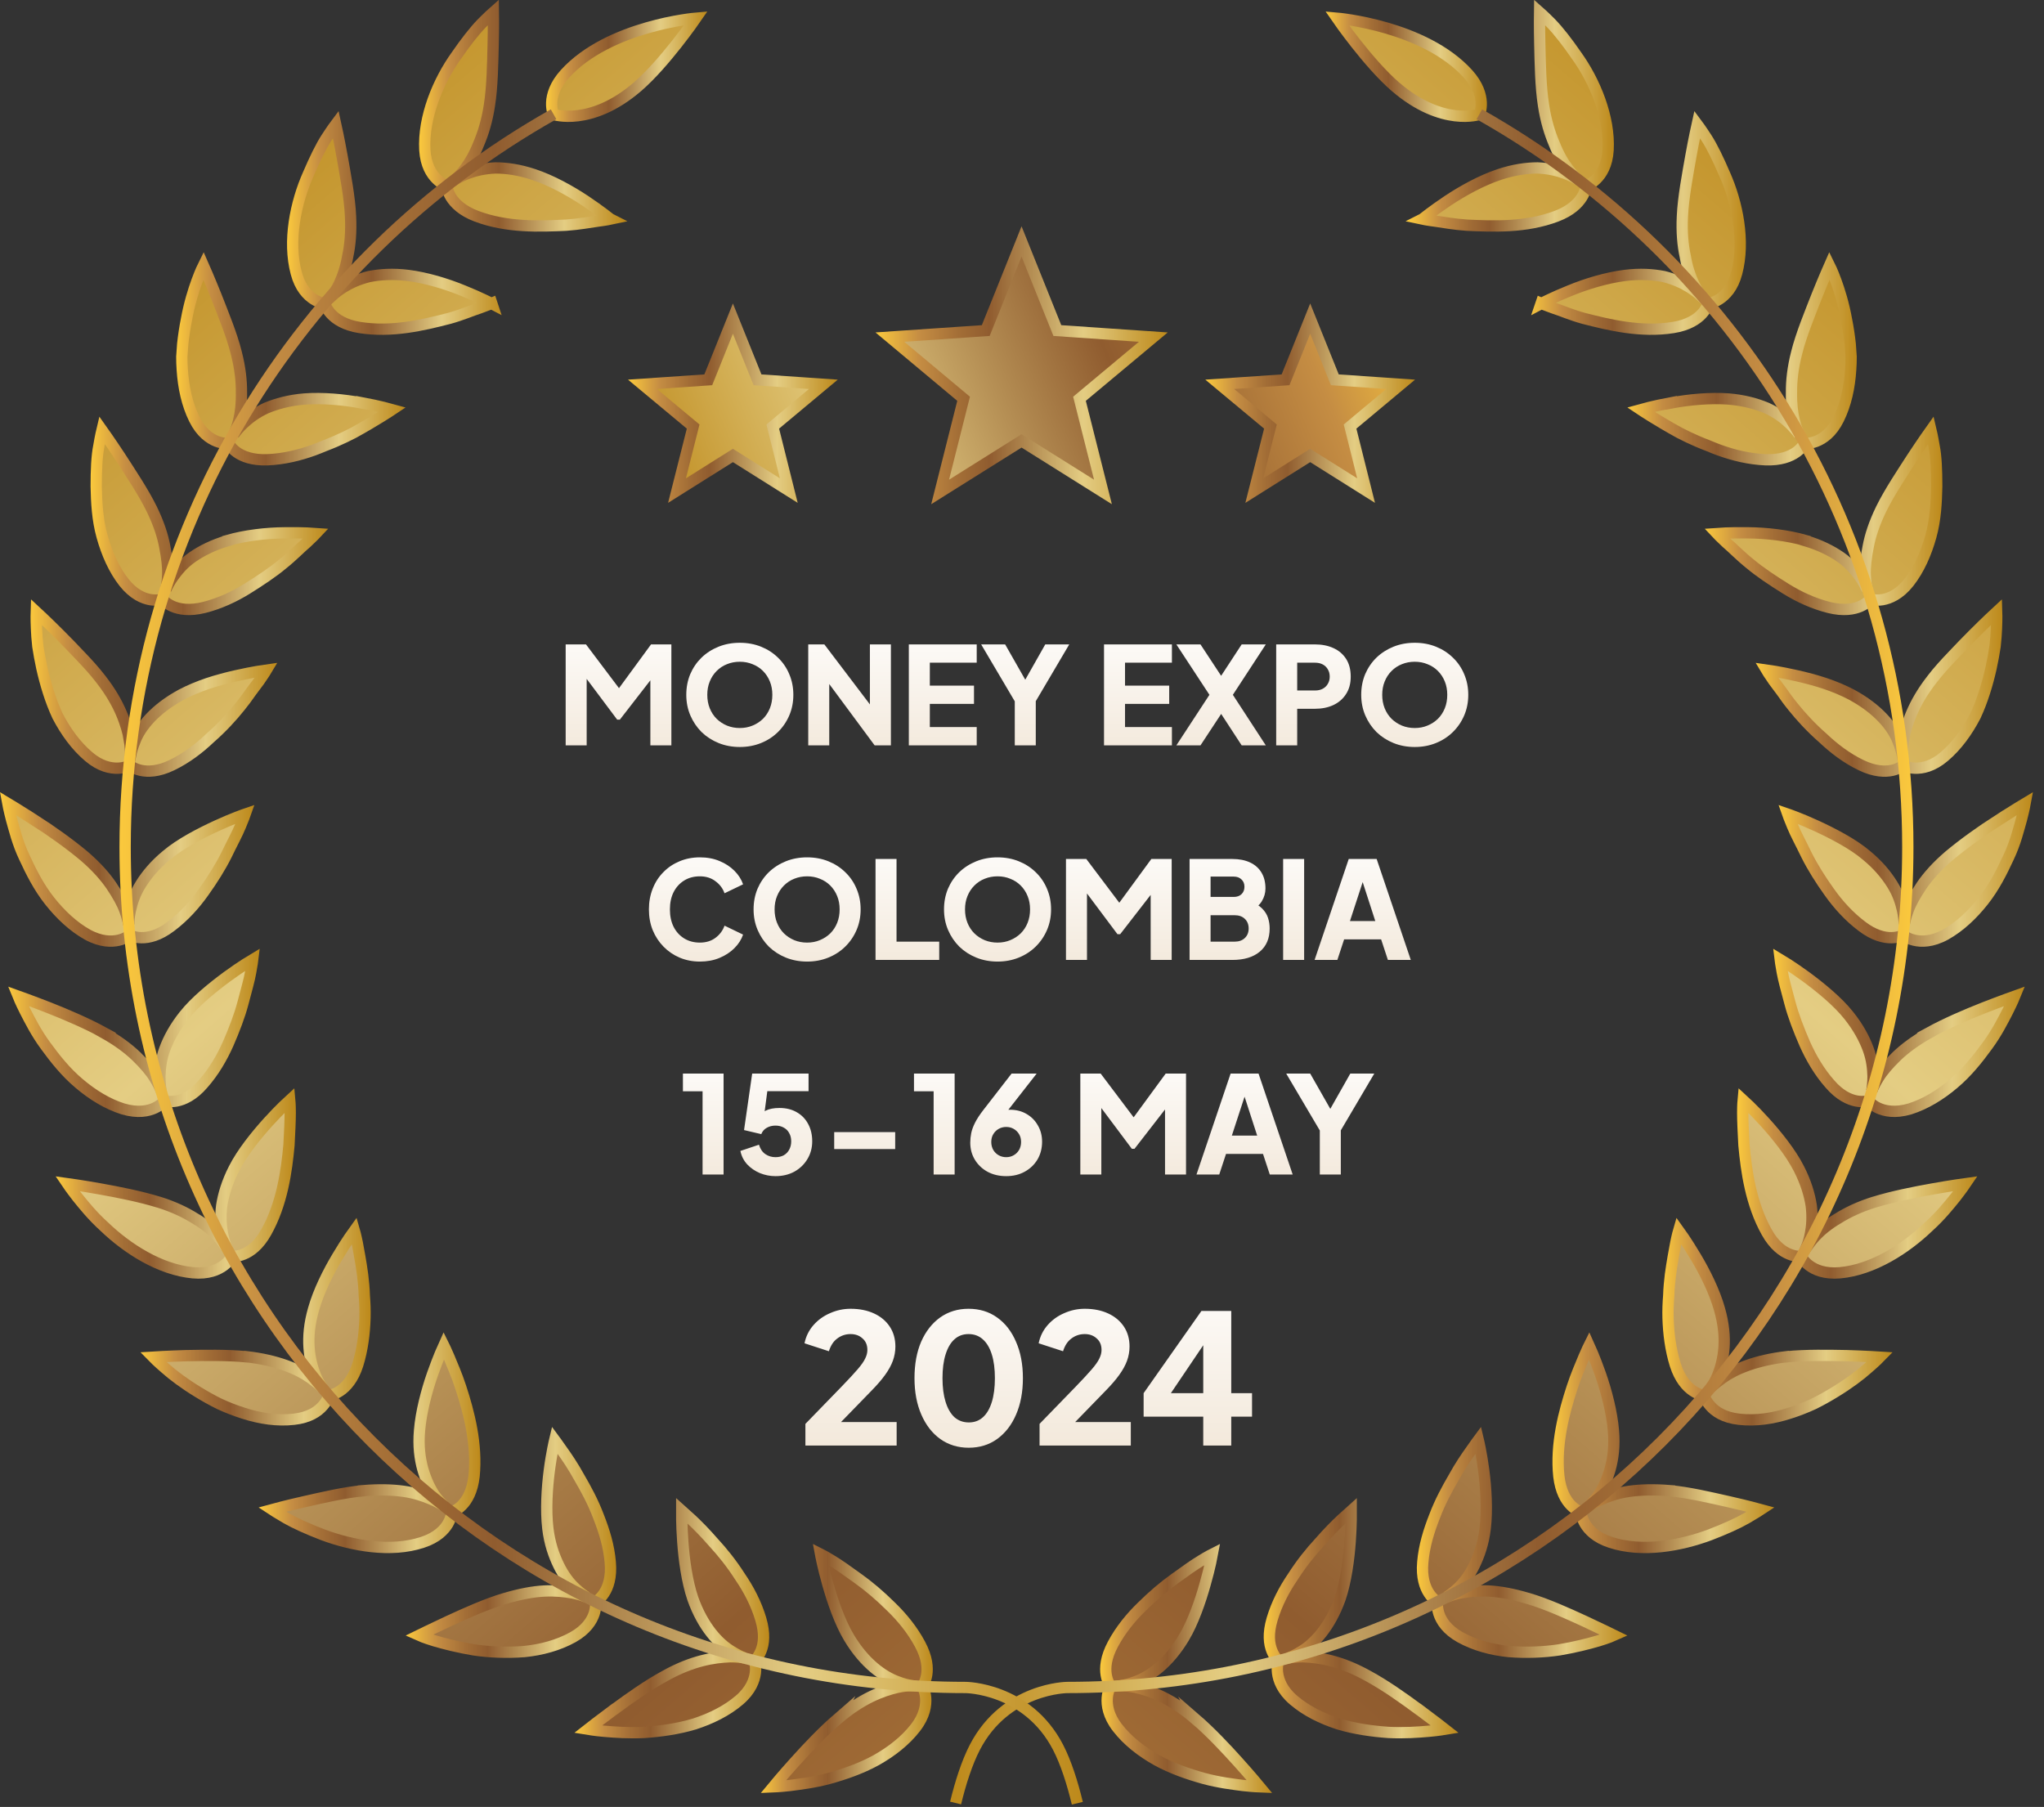 <svg width="181" height="160" viewBox="0 0 181 160" fill="none" xmlns="http://www.w3.org/2000/svg">
<rect x="0" y="0" width="181" height="160" fill="#333333" stroke="none"/>
<g clip-path="url(#clip0_6030_496)">
<path d="M105.88 152.24C103.73 150.39 101.91 149.72 100.56 149.41C100.06 149.3 99.63 149.27 99.29 149.26C99.63 149.2 100.05 149.1 100.52 148.92C101.79 148.47 103.45 147.32 104.83 145.02C105.65 143.66 106.3 141.76 106.72 140.26C107.15 138.76 107.36 137.61 107.36 137.61C107.36 137.61 106.98 137.8 106.38 138.17C105.77 138.53 104.95 139.12 104.02 139.79C103.09 140.45 102.08 141.31 101.11 142.27C100.14 143.21 99.23 144.32 98.55 145.59C97.92 146.77 97.85 147.67 97.96 148.32C98.07 148.96 98.35 149.32 98.35 149.32C98.35 149.32 98.1 149.69 98.05 150.34C98 150.98 98.13 151.93 98.96 152.99C99.85 154.14 101.07 155.09 102.42 155.85C103.76 156.59 105.22 157.09 106.58 157.47C107.94 157.84 109.18 157.98 110.08 158.1C110.98 158.2 111.55 158.22 111.55 158.22C111.55 158.22 110.75 157.25 109.64 156.02C108.53 154.78 107.14 153.32 105.87 152.22L105.88 152.24Z" fill="url(#paint0_linear_6030_496)" stroke="url(#paint1_linear_6030_496)" stroke-miterlimit="10"/>
<path d="M125.62 151.36C124.28 150.37 122.62 149.2 121.16 148.41C118.68 147.02 116.76 146.75 115.37 146.7C114.86 146.7 114.43 146.74 114.09 146.81C114.41 146.69 114.8 146.5 115.23 146.23C116.39 145.54 117.78 144.06 118.67 141.55C119.19 140.03 119.45 138.06 119.56 136.51C119.62 135.73 119.64 135.05 119.65 134.57C119.65 134.08 119.65 133.78 119.65 133.78C119.65 133.78 119.33 134.07 118.81 134.53C118.29 135.01 117.59 135.72 116.83 136.59C116.06 137.42 115.23 138.45 114.49 139.61C113.73 140.72 113.06 141.99 112.65 143.37C112.27 144.66 112.38 145.55 112.63 146.17C112.87 146.78 113.22 147.07 113.22 147.07C113.22 147.07 113.05 147.49 113.13 148.13C113.21 148.77 113.53 149.67 114.55 150.54C115.66 151.49 117.04 152.17 118.52 152.65C119.98 153.09 121.52 153.3 122.93 153.4C124.33 153.47 125.58 153.38 126.49 153.3C126.94 153.26 127.31 153.22 127.56 153.18C127.81 153.13 127.94 153.11 127.94 153.11C127.94 153.11 127.7 152.92 127.29 152.61C126.87 152.3 126.29 151.86 125.63 151.36H125.62Z" fill="url(#paint2_linear_6030_496)" stroke="url(#paint3_linear_6030_496)" stroke-miterlimit="10"/>
<path d="M135.35 141.55C134.01 141.15 132.83 140.93 131.84 140.88C130.85 140.83 130.02 140.93 129.34 141.05C128.84 141.15 128.43 141.28 128.11 141.41C128.4 141.22 128.75 140.97 129.11 140.62C129.61 140.16 130.12 139.5 130.55 138.62C130.98 137.74 131.36 136.68 131.52 135.33C131.71 133.72 131.59 131.76 131.39 130.22C131.19 128.67 130.91 127.51 130.91 127.51C130.91 127.51 130.65 127.86 130.25 128.44C129.84 129.01 129.28 129.83 128.72 130.85C128.14 131.85 127.52 132.98 127.03 134.28C126.53 135.55 126.11 136.89 125.99 138.33C125.87 139.66 126.18 140.54 126.54 141.08C126.89 141.62 127.29 141.83 127.29 141.83C127.29 141.83 127.22 142.28 127.42 142.9C127.63 143.52 128.12 144.31 129.3 144.97C130.58 145.68 132.09 146.09 133.61 146.24C135.12 146.36 136.69 146.3 138.08 146.09C139.45 145.86 140.67 145.55 141.55 145.29C142.42 145.03 142.93 144.8 142.93 144.8C142.93 144.8 141.83 144.26 140.33 143.56C138.82 142.86 136.94 142.02 135.36 141.55H135.35Z" fill="url(#paint4_linear_6030_496)" stroke="url(#paint5_linear_6030_496)" stroke-miterlimit="10"/>
<path d="M147.85 131.99C146.47 131.88 145.28 131.91 144.29 132.05C143.3 132.19 142.51 132.46 141.88 132.73C141.41 132.92 141.03 133.13 140.74 133.32C140.99 133.08 141.28 132.77 141.57 132.35C141.95 131.78 142.31 131.03 142.58 130.09C142.84 129.16 142.99 128.03 142.87 126.67C142.74 125.06 142.25 123.19 141.73 121.7C141.21 120.21 140.72 119.14 140.72 119.14C140.72 119.14 140.53 119.52 140.25 120.18C139.98 120.85 139.58 121.73 139.22 122.84C138.5 125.03 137.74 127.89 138.04 130.72C138.19 132.04 138.66 132.84 139.12 133.3C139.58 133.76 140.01 133.89 140.01 133.89C140.01 133.89 140.02 134.34 140.35 134.91C140.68 135.47 141.32 136.15 142.61 136.57C145.42 137.49 148.8 136.88 151.43 135.9C152.73 135.4 153.89 134.88 154.67 134.43C155.45 133.98 155.92 133.67 155.92 133.67C155.92 133.67 154.72 133.34 153.12 132.98C151.52 132.62 149.49 132.14 147.85 132V131.99Z" fill="url(#paint6_linear_6030_496)" stroke="url(#paint7_linear_6030_496)" stroke-miterlimit="10"/>
<path d="M158.21 120.13C155.45 120.45 153.61 121.24 152.5 122.04C152.09 122.34 151.76 122.61 151.51 122.85C151.71 122.57 151.94 122.21 152.12 121.73C152.62 120.46 153.02 118.53 152.26 115.91C151.83 114.37 150.96 112.62 150.14 111.26C149.34 109.91 148.65 108.96 148.65 108.96C148.65 108.96 148.53 109.37 148.39 110.07C148.26 110.78 148.07 111.75 147.92 112.88C147.85 113.45 147.79 114.07 147.77 114.72C147.72 115.35 147.69 116.02 147.71 116.7C147.75 118.07 147.93 119.5 148.35 120.85C148.75 122.11 149.38 122.8 149.92 123.16C150.46 123.52 150.91 123.56 150.91 123.56C150.91 123.56 151.01 124 151.45 124.49C151.88 124.98 152.64 125.52 154 125.67C155.48 125.84 157 125.61 158.46 125.14C159.19 124.91 159.91 124.63 160.6 124.31C161.27 123.98 161.91 123.62 162.51 123.25C163.71 122.52 164.72 121.76 165.39 121.16C166.08 120.57 166.47 120.17 166.47 120.17C166.47 120.17 165.22 120.09 163.58 120.04C161.95 120.01 159.88 119.97 158.22 120.14L158.21 120.13Z" fill="url(#paint8_linear_6030_496)" stroke="url(#paint9_linear_6030_496)" stroke-miterlimit="10"/>
<path d="M165.98 106.44C164.63 106.86 163.58 107.37 162.74 107.9C161.87 108.41 161.23 108.95 160.76 109.45C160.42 109.82 160.16 110.17 159.96 110.45C160.09 110.13 160.23 109.72 160.32 109.22C160.45 108.55 160.51 107.72 160.39 106.76C160.24 105.79 159.91 104.68 159.3 103.49C158.59 102.08 157.33 100.52 156.28 99.36C155.23 98.2 154.36 97.41 154.36 97.41C154.36 97.41 154.32 97.83 154.32 98.54C154.32 99.25 154.37 100.26 154.43 101.39C154.64 103.69 155.04 106.6 156.45 109.11C157.09 110.26 157.84 110.81 158.44 111.05C159.04 111.3 159.49 111.25 159.49 111.25C159.49 111.25 159.68 111.66 160.2 112.05C160.72 112.44 161.58 112.82 162.94 112.7C165.86 112.43 168.76 110.56 170.78 108.62C171.83 107.67 172.61 106.7 173.18 105.99C173.74 105.27 174.05 104.81 174.05 104.81C174.05 104.81 172.81 104.98 171.18 105.27C169.55 105.56 167.57 105.95 165.96 106.45L165.98 106.44Z" fill="url(#paint10_linear_6030_496)" stroke="url(#paint11_linear_6030_496)" stroke-miterlimit="10"/>
<path d="M170.84 91.45C169.6 92.14 168.66 92.85 167.95 93.53C167.24 94.22 166.68 94.87 166.33 95.45C166.06 95.88 165.87 96.27 165.75 96.59C165.81 96.25 165.86 95.82 165.86 95.31C165.84 94.63 165.77 93.81 165.43 92.89C165.09 91.97 164.55 90.96 163.71 89.91C162.73 88.67 161.16 87.4 159.91 86.48C158.65 85.56 157.64 84.96 157.64 84.96C157.64 84.96 157.69 85.38 157.82 86.07C157.94 86.76 158.22 87.74 158.51 88.84C158.8 89.94 159.28 91.19 159.82 92.43C160.37 93.66 161.09 94.91 162.05 95.99C162.9 96.98 163.75 97.37 164.39 97.49C165.03 97.61 165.46 97.47 165.46 97.47C165.46 97.47 165.72 97.83 166.31 98.11C166.9 98.38 167.81 98.58 169.13 98.19C170.52 97.75 171.83 96.94 173.01 95.94C174.2 94.94 175.15 93.74 175.98 92.6C176.82 91.46 177.37 90.35 177.79 89.54C178.2 88.73 178.41 88.21 178.41 88.21C178.41 88.21 177.23 88.63 175.69 89.23C174.14 89.84 172.3 90.63 170.82 91.44L170.84 91.45Z" fill="url(#paint12_linear_6030_496)" stroke="url(#paint13_linear_6030_496)" stroke-miterlimit="10"/>
<path d="M176.88 72.67C175.48 73.57 173.87 74.71 172.57 75.8C171.5 76.72 170.72 77.6 170.16 78.42C169.61 79.24 169.19 79.98 168.96 80.63C168.78 81.11 168.68 81.53 168.62 81.86C168.62 81.51 168.58 81.08 168.47 80.59C168.32 79.92 168.08 79.14 167.56 78.31C167.04 77.47 166.31 76.59 165.28 75.74C164.09 74.72 162.26 73.78 160.85 73.13C159.42 72.47 158.31 72.09 158.31 72.09C158.31 72.09 158.45 72.49 158.73 73.15C158.99 73.8 159.49 74.71 159.98 75.73C160.49 76.75 161.2 77.89 161.99 78.99C162.77 80.09 163.73 81.16 164.89 82.03C165.94 82.83 166.84 83.04 167.49 83.03C168.14 83.02 168.54 82.8 168.54 82.8C168.54 82.8 168.87 83.1 169.5 83.25C170.13 83.4 171.08 83.41 172.27 82.76C173.54 82.05 174.66 80.99 175.62 79.78C176.58 78.57 177.27 77.2 177.86 75.92C178.47 74.64 178.75 73.44 179 72.57C179.23 71.69 179.33 71.14 179.33 71.14C179.33 71.14 178.26 71.78 176.88 72.68V72.67Z" fill="url(#paint14_linear_6030_496)" stroke="url(#paint15_linear_6030_496)" stroke-miterlimit="10"/>
<path d="M168.56 65.57C168.47 66.07 168.45 66.5 168.45 66.85C168.38 66.51 168.27 66.1 168.07 65.63C167.6 64.37 166.31 62.78 163.96 61.51C163.26 61.14 162.45 60.8 161.62 60.52C160.78 60.24 159.9 60.01 159.14 59.84C157.6 59.49 156.43 59.33 156.43 59.33C156.43 59.33 156.65 59.7 157.06 60.28C157.28 60.57 157.53 60.91 157.82 61.3C158.09 61.69 158.4 62.12 158.76 62.56C159.47 63.45 160.37 64.43 161.41 65.34C162.38 66.26 163.51 67.13 164.8 67.75C165.99 68.33 166.93 68.35 167.56 68.21C168.19 68.07 168.53 67.77 168.53 67.77C168.53 67.77 168.92 68 169.57 68.02C170.22 68.04 171.14 67.87 172.17 66.99C173.29 66.04 174.2 64.78 174.92 63.4C175.56 62.03 176 60.54 176.31 59.17C176.46 58.48 176.58 57.82 176.67 57.22C176.74 56.62 176.77 56.09 176.79 55.64C176.83 54.74 176.81 54.18 176.81 54.18C176.81 54.18 175.9 55.02 174.74 56.18C174.16 56.76 173.53 57.41 172.89 58.09C172.24 58.77 171.61 59.46 171.1 60.13C169.35 62.36 168.82 64.2 168.53 65.57H168.56Z" fill="url(#paint16_linear_6030_496)" stroke="url(#paint17_linear_6030_496)" stroke-miterlimit="10"/>
<path d="M159.85 47.85C158.31 47.41 156.42 47.19 154.8 47.18C153.22 47.15 152.04 47.24 152.04 47.24C152.04 47.24 152.33 47.55 152.86 48.04C153.42 48.51 154.08 49.21 154.98 49.93C155.85 50.66 156.98 51.41 158.12 52.12C159.26 52.83 160.56 53.44 161.95 53.79C163.24 54.11 164.16 53.95 164.76 53.68C165.35 53.42 165.62 53.06 165.62 53.06C165.62 53.06 166.05 53.2 166.7 53.1C167.34 52.99 168.2 52.63 169.04 51.57C169.94 50.42 170.56 49 170.98 47.5C171.4 46 171.47 44.48 171.5 43.07C171.5 41.67 171.45 40.39 171.27 39.51C171.12 38.62 170.99 38.08 170.99 38.08C170.99 38.08 170.27 39.09 169.37 40.46C168.5 41.81 167.32 43.57 166.59 45.06C165.97 46.33 165.61 47.44 165.43 48.41C165.24 49.38 165.14 50.23 165.17 50.92C165.19 51.43 165.25 51.86 165.33 52.19C165.19 51.87 164.99 51.49 164.7 51.08C164.3 50.53 163.79 49.89 162.98 49.33C162.17 48.77 161.14 48.25 159.85 47.87V47.85Z" fill="url(#paint18_linear_6030_496)" stroke="url(#paint19_linear_6030_496)" stroke-miterlimit="10"/>
<path d="M147.99 35.66C146.43 35.95 145.29 36.27 145.29 36.27C145.29 36.27 146.71 37.22 148.71 38.32C149.22 38.59 149.78 38.85 150.38 39.11C150.68 39.24 150.99 39.36 151.3 39.48C151.6 39.61 151.91 39.73 152.23 39.85C153.5 40.31 154.89 40.65 156.33 40.71C157.66 40.76 158.53 40.42 159.06 40.04C159.59 39.66 159.77 39.26 159.77 39.26C159.77 39.26 160.22 39.31 160.83 39.08C161.44 38.84 162.21 38.32 162.81 37.11C163.46 35.8 163.78 34.29 163.88 32.74C163.91 32.35 163.92 31.97 163.92 31.58C163.9 31.2 163.87 30.83 163.84 30.46C163.76 29.72 163.65 28.99 163.51 28.3C163.01 25.51 162.01 23.51 162.01 23.51C162.01 23.51 161.51 24.64 160.9 26.16C160.31 27.67 159.5 29.62 159.1 31.23C158.75 32.59 158.63 33.75 158.64 34.74C158.62 35.74 158.72 36.58 158.89 37.25C159.01 37.74 159.16 38.15 159.31 38.46C159.11 38.18 158.84 37.85 158.47 37.5C157.97 37.03 157.32 36.53 156.44 36.13C155.53 35.75 154.41 35.44 153.07 35.33C151.46 35.21 149.57 35.38 147.99 35.68V35.66Z" fill="url(#paint20_linear_6030_496)" stroke="url(#paint21_linear_6030_496)" stroke-miterlimit="10"/>
<path d="M136.47 26.86C136.47 26.86 136.86 27.03 137.54 27.27C138.23 27.49 139.11 27.88 140.23 28.19C142.49 28.77 145.31 29.46 148.17 29C149.49 28.79 150.27 28.27 150.71 27.79C151.15 27.31 151.25 26.88 151.25 26.88C151.25 26.88 151.7 26.84 152.25 26.49C152.8 26.13 153.45 25.47 153.79 24.17C154.54 21.36 153.85 17.94 152.71 15.4C152.16 14.12 151.6 12.96 151.11 12.21C150.62 11.45 150.29 11.01 150.29 11.01C150.29 11.01 150.02 12.22 149.73 13.83C149.45 15.43 149.05 17.5 148.98 19.16C148.91 20.56 149.02 21.73 149.23 22.69C149.4 23.69 149.68 24.48 149.97 25.1C150.19 25.56 150.42 25.92 150.62 26.2C150.37 25.97 150.03 25.7 149.6 25.43C149.02 25.07 148.27 24.72 147.34 24.49C146.37 24.3 145.22 24.22 143.88 24.39C142.28 24.59 140.45 25.14 138.98 25.75C137.51 26.34 136.46 26.89 136.46 26.89L136.47 26.86Z" fill="url(#paint22_linear_6030_496)" stroke="url(#paint23_linear_6030_496)" stroke-miterlimit="10"/>
<path d="M125.95 19.4C125.95 19.4 126.37 19.49 127.08 19.58C127.79 19.68 128.74 19.86 129.9 19.94C132.23 20.05 135.13 20.17 137.84 19.14C139.09 18.67 139.75 18 140.09 17.45C140.43 16.9 140.44 16.45 140.44 16.45C140.44 16.45 140.88 16.32 141.35 15.86C141.82 15.4 142.32 14.62 142.4 13.28C142.56 10.38 141.22 7.16 139.59 4.9C138.8 3.75 138.01 2.74 137.38 2.09C136.75 1.45 136.33 1.08 136.33 1.08C136.33 1.08 136.31 2.32 136.35 3.95C136.39 5.59 136.42 7.69 136.68 9.32C136.89 10.71 137.24 11.82 137.63 12.73C138 13.67 138.43 14.4 138.84 14.94C139.15 15.35 139.45 15.66 139.7 15.89C139.41 15.71 139.02 15.51 138.55 15.34C137.91 15.1 137.11 14.91 136.15 14.87C135.17 14.87 134.02 15.03 132.74 15.46C131.21 15.97 129.53 16.89 128.21 17.77C126.89 18.65 125.97 19.39 125.97 19.39L125.95 19.4Z" fill="url(#paint24_linear_6030_496)" stroke="url(#paint25_linear_6030_496)" stroke-miterlimit="10"/>
<path d="M123.58 7.69C127.72 11.25 131 10.13 131 10.13C131 10.13 131.78 8.52 129.99 6.54C126.11 2.26 118.4 1.61 118.4 1.61C118.4 1.61 121.13 5.58 123.59 7.7L123.58 7.69Z" fill="url(#paint26_linear_6030_496)" stroke="url(#paint27_linear_6030_496)" stroke-miterlimit="10"/>
<path d="M84.62 159.65C85.05 157.88 85.62 156.08 86.33 154.71C89.07 149.44 94.52 149.42 94.52 149.42C135.62 149.42 168.94 116.1 168.94 75C168.94 47.15 153.64 22.88 131 10.12" stroke="url(#paint28_linear_6030_496)" stroke-miterlimit="10"/>
<path d="M74.14 152.24C76.29 150.39 78.11 149.72 79.46 149.41C79.96 149.3 80.39 149.27 80.73 149.26C80.39 149.2 79.97 149.1 79.5 148.92C78.23 148.47 76.57 147.32 75.19 145.02C74.37 143.66 73.72 141.76 73.3 140.26C72.87 138.76 72.66 137.61 72.66 137.61C72.66 137.61 73.04 137.8 73.64 138.17C74.25 138.53 75.07 139.12 76 139.79C76.93 140.45 77.94 141.31 78.91 142.27C79.88 143.21 80.79 144.32 81.47 145.59C82.1 146.77 82.17 147.67 82.06 148.32C81.95 148.96 81.67 149.32 81.67 149.32C81.67 149.32 81.92 149.69 81.97 150.34C82.02 150.98 81.89 151.93 81.06 152.99C80.17 154.14 78.95 155.09 77.6 155.85C76.26 156.59 74.8 157.09 73.44 157.47C72.08 157.84 70.84 157.98 69.94 158.1C69.04 158.2 68.47 158.22 68.47 158.22C68.47 158.22 69.27 157.25 70.38 156.02C71.49 154.78 72.88 153.32 74.15 152.22L74.14 152.24Z" fill="url(#paint29_linear_6030_496)" stroke="url(#paint30_linear_6030_496)" stroke-miterlimit="10"/>
<path d="M54.4 151.36C55.74 150.37 57.4 149.2 58.86 148.41C61.34 147.02 63.26 146.75 64.65 146.7C65.16 146.7 65.59 146.74 65.93 146.81C65.61 146.69 65.22 146.5 64.79 146.23C63.63 145.54 62.24 144.06 61.35 141.55C60.83 140.03 60.57 138.06 60.46 136.51C60.4 135.73 60.38 135.05 60.37 134.57C60.37 134.08 60.37 133.78 60.37 133.78C60.37 133.78 60.69 134.07 61.21 134.53C61.73 135.01 62.43 135.72 63.19 136.59C63.96 137.42 64.79 138.45 65.53 139.61C66.29 140.72 66.96 141.99 67.37 143.37C67.75 144.66 67.64 145.55 67.39 146.17C67.15 146.78 66.8 147.07 66.8 147.07C66.8 147.07 66.97 147.49 66.89 148.13C66.81 148.77 66.49 149.67 65.47 150.54C64.36 151.49 62.98 152.17 61.5 152.65C60.04 153.09 58.5 153.3 57.09 153.4C55.69 153.47 54.44 153.38 53.53 153.3C53.08 153.26 52.71 153.22 52.46 153.18C52.21 153.13 52.08 153.11 52.08 153.11C52.08 153.11 52.32 152.92 52.73 152.61C53.15 152.3 53.73 151.86 54.39 151.36H54.4Z" fill="url(#paint31_linear_6030_496)" stroke="url(#paint32_linear_6030_496)" stroke-miterlimit="10"/>
<path d="M44.68 141.55C46.02 141.15 47.2 140.93 48.19 140.88C49.18 140.83 50.01 140.93 50.69 141.05C51.19 141.15 51.6 141.28 51.92 141.41C51.63 141.22 51.28 140.97 50.92 140.62C50.42 140.16 49.91 139.5 49.48 138.62C49.05 137.74 48.67 136.68 48.51 135.33C48.32 133.72 48.44 131.76 48.64 130.22C48.84 128.67 49.12 127.51 49.12 127.51C49.12 127.51 49.38 127.86 49.78 128.44C50.19 129.01 50.75 129.83 51.31 130.85C51.89 131.85 52.51 132.98 53 134.28C53.5 135.55 53.92 136.89 54.04 138.33C54.16 139.66 53.85 140.54 53.49 141.08C53.14 141.62 52.74 141.83 52.74 141.83C52.74 141.83 52.81 142.28 52.61 142.9C52.4 143.52 51.91 144.31 50.73 144.97C49.45 145.68 47.94 146.09 46.42 146.24C44.91 146.36 43.34 146.3 41.95 146.09C40.58 145.86 39.36 145.55 38.48 145.29C37.61 145.03 37.1 144.8 37.1 144.8C37.1 144.8 38.2 144.26 39.7 143.56C41.21 142.86 43.09 142.02 44.67 141.55H44.68Z" fill="url(#paint33_linear_6030_496)" stroke="url(#paint34_linear_6030_496)" stroke-miterlimit="10"/>
<path d="M32.17 131.99C33.55 131.88 34.74 131.91 35.73 132.05C36.72 132.19 37.51 132.46 38.14 132.73C38.61 132.92 38.99 133.13 39.28 133.32C39.03 133.08 38.74 132.77 38.45 132.35C38.07 131.78 37.71 131.03 37.44 130.09C37.18 129.16 37.03 128.03 37.15 126.67C37.28 125.06 37.77 123.19 38.29 121.7C38.81 120.21 39.3 119.14 39.3 119.14C39.3 119.14 39.49 119.52 39.77 120.18C40.04 120.85 40.44 121.73 40.8 122.84C41.52 125.03 42.27 127.89 41.98 130.72C41.83 132.04 41.36 132.84 40.9 133.3C40.44 133.76 40.01 133.89 40.01 133.89C40.01 133.89 39.99 134.34 39.67 134.91C39.34 135.47 38.7 136.15 37.41 136.57C34.6 137.49 31.22 136.88 28.59 135.9C27.29 135.4 26.13 134.88 25.35 134.43C24.57 133.98 24.1 133.67 24.1 133.67C24.1 133.67 25.3 133.34 26.9 132.98C28.5 132.62 30.53 132.14 32.17 132V131.99Z" fill="url(#paint35_linear_6030_496)" stroke="url(#paint36_linear_6030_496)" stroke-miterlimit="10"/>
<path d="M21.82 120.13C24.58 120.45 26.42 121.24 27.53 122.04C27.94 122.34 28.27 122.61 28.52 122.85C28.32 122.57 28.09 122.21 27.91 121.73C27.41 120.46 27.01 118.53 27.77 115.91C28.2 114.37 29.07 112.62 29.89 111.26C30.69 109.91 31.38 108.96 31.38 108.96C31.38 108.96 31.5 109.37 31.64 110.07C31.77 110.78 31.96 111.75 32.11 112.88C32.18 113.45 32.24 114.07 32.26 114.72C32.31 115.35 32.34 116.02 32.32 116.7C32.28 118.07 32.1 119.5 31.68 120.85C31.28 122.11 30.65 122.8 30.11 123.16C29.57 123.52 29.12 123.56 29.12 123.56C29.12 123.56 29.02 124 28.58 124.49C28.15 124.98 27.39 125.52 26.03 125.67C24.55 125.84 23.03 125.61 21.57 125.14C20.84 124.91 20.12 124.63 19.43 124.31C18.76 123.98 18.12 123.62 17.52 123.25C16.32 122.52 15.31 121.76 14.64 121.16C13.95 120.57 13.56 120.17 13.56 120.17C13.56 120.17 14.81 120.09 16.45 120.04C18.08 120.01 20.15 119.97 21.81 120.14L21.82 120.13Z" fill="url(#paint37_linear_6030_496)" stroke="url(#paint38_linear_6030_496)" stroke-miterlimit="10"/>
<path d="M14.04 106.44C15.39 106.86 16.44 107.37 17.28 107.9C18.15 108.41 18.79 108.95 19.26 109.45C19.6 109.82 19.86 110.17 20.06 110.45C19.93 110.13 19.79 109.72 19.7 109.22C19.57 108.55 19.51 107.72 19.63 106.76C19.78 105.79 20.11 104.68 20.72 103.49C21.43 102.08 22.69 100.52 23.74 99.36C24.79 98.2 25.66 97.41 25.66 97.41C25.66 97.41 25.7 97.83 25.7 98.54C25.7 99.25 25.65 100.26 25.59 101.39C25.38 103.69 24.98 106.6 23.57 109.11C22.93 110.26 22.18 110.81 21.58 111.05C20.98 111.3 20.53 111.25 20.53 111.25C20.53 111.25 20.34 111.66 19.82 112.05C19.3 112.44 18.44 112.82 17.08 112.7C14.16 112.43 11.26 110.56 9.24 108.62C8.19 107.67 7.41 106.7 6.84 105.99C6.28 105.27 5.97 104.81 5.97 104.81C5.97 104.81 7.21 104.98 8.84 105.27C10.47 105.56 12.45 105.95 14.06 106.45L14.04 106.44Z" fill="url(#paint39_linear_6030_496)" stroke="url(#paint40_linear_6030_496)" stroke-miterlimit="10"/>
<path d="M9.18 91.45C10.42 92.14 11.36 92.85 12.07 93.53C12.78 94.22 13.34 94.87 13.69 95.45C13.96 95.88 14.15 96.27 14.27 96.59C14.21 96.25 14.16 95.82 14.16 95.31C14.18 94.63 14.25 93.81 14.59 92.89C14.93 91.97 15.47 90.96 16.31 89.91C17.29 88.67 18.86 87.4 20.11 86.48C21.37 85.56 22.38 84.96 22.38 84.96C22.38 84.96 22.33 85.38 22.2 86.07C22.08 86.76 21.8 87.74 21.51 88.84C21.22 89.94 20.74 91.19 20.2 92.43C19.65 93.66 18.93 94.91 17.97 95.99C17.12 96.98 16.27 97.37 15.63 97.49C14.99 97.61 14.56 97.47 14.56 97.47C14.56 97.47 14.3 97.83 13.71 98.11C13.12 98.38 12.21 98.58 10.89 98.19C9.5 97.75 8.19 96.94 7.01 95.94C5.82 94.94 4.87 93.74 4.04 92.6C3.2 91.46 2.65 90.35 2.23 89.54C1.82 88.73 1.61 88.21 1.61 88.21C1.61 88.21 2.79 88.63 4.33 89.23C5.88 89.84 7.72 90.63 9.2 91.44L9.18 91.45Z" fill="url(#paint41_linear_6030_496)" stroke="url(#paint42_linear_6030_496)" stroke-miterlimit="10"/>
<path d="M3.14 72.67C4.54 73.57 6.15 74.71 7.45 75.8C8.52 76.72 9.3 77.6 9.86 78.42C10.41 79.24 10.83 79.98 11.06 80.63C11.24 81.11 11.34 81.53 11.4 81.86C11.4 81.51 11.44 81.08 11.55 80.59C11.7 79.92 11.94 79.14 12.46 78.31C12.98 77.47 13.71 76.59 14.74 75.74C15.93 74.72 17.76 73.78 19.17 73.13C20.6 72.47 21.71 72.09 21.71 72.09C21.71 72.09 21.57 72.49 21.29 73.15C21.03 73.8 20.53 74.71 20.04 75.73C19.53 76.75 18.82 77.89 18.03 78.99C17.25 80.09 16.29 81.16 15.13 82.03C14.08 82.83 13.18 83.04 12.53 83.03C11.88 83.02 11.48 82.8 11.48 82.8C11.48 82.8 11.15 83.1 10.52 83.25C9.89 83.4 8.94 83.41 7.75 82.76C6.48 82.05 5.36 80.99 4.4 79.78C3.44 78.57 2.75 77.2 2.16 75.92C1.55 74.64 1.27 73.44 1.02 72.57C0.79 71.69 0.69 71.14 0.69 71.14C0.69 71.14 1.76 71.78 3.14 72.68V72.67Z" fill="url(#paint43_linear_6030_496)" stroke="url(#paint44_linear_6030_496)" stroke-miterlimit="10"/>
<path d="M11.46 65.57C11.55 66.07 11.57 66.5 11.57 66.85C11.64 66.51 11.75 66.1 11.95 65.63C12.42 64.37 13.71 62.78 16.06 61.51C16.76 61.14 17.57 60.8 18.4 60.52C19.24 60.24 20.12 60.01 20.88 59.84C22.42 59.49 23.59 59.33 23.59 59.33C23.59 59.33 23.37 59.7 22.96 60.28C22.74 60.57 22.49 60.91 22.2 61.3C21.93 61.69 21.62 62.12 21.26 62.56C20.55 63.45 19.65 64.43 18.61 65.34C17.64 66.26 16.51 67.13 15.22 67.75C14.03 68.33 13.09 68.35 12.46 68.21C11.83 68.07 11.49 67.77 11.49 67.77C11.49 67.77 11.1 68 10.45 68.02C9.8 68.04 8.88 67.87 7.85 66.99C6.73 66.04 5.82 64.78 5.1 63.4C4.46 62.03 4.02 60.54 3.71 59.17C3.56 58.48 3.44 57.82 3.35 57.22C3.28 56.62 3.25 56.09 3.23 55.64C3.19 54.74 3.21 54.18 3.21 54.18C3.21 54.18 4.12 55.02 5.28 56.18C5.86 56.76 6.49 57.41 7.13 58.09C7.78 58.77 8.41 59.46 8.92 60.13C10.67 62.36 11.2 64.2 11.49 65.57H11.46Z" fill="url(#paint45_linear_6030_496)" stroke="url(#paint46_linear_6030_496)" stroke-miterlimit="10"/>
<path d="M20.17 47.85C21.71 47.41 23.6 47.19 25.22 47.18C26.8 47.15 27.98 47.24 27.98 47.24C27.98 47.24 27.69 47.55 27.16 48.04C26.6 48.51 25.94 49.21 25.04 49.93C24.17 50.66 23.04 51.41 21.9 52.12C20.76 52.83 19.46 53.44 18.07 53.79C16.78 54.11 15.86 53.95 15.26 53.68C14.67 53.42 14.4 53.06 14.4 53.06C14.4 53.06 13.97 53.2 13.32 53.1C12.68 52.99 11.82 52.63 10.98 51.57C10.08 50.42 9.46 49 9.04 47.5C8.62 46 8.55 44.48 8.52 43.07C8.52 41.67 8.57 40.39 8.75 39.51C8.9 38.62 9.03 38.08 9.03 38.08C9.03 38.08 9.75 39.09 10.65 40.46C11.52 41.81 12.7 43.57 13.43 45.06C14.05 46.33 14.41 47.44 14.59 48.41C14.78 49.38 14.88 50.23 14.85 50.92C14.83 51.43 14.77 51.86 14.69 52.19C14.83 51.87 15.03 51.49 15.32 51.08C15.72 50.53 16.23 49.89 17.04 49.33C17.85 48.77 18.88 48.25 20.17 47.87V47.85Z" fill="url(#paint47_linear_6030_496)" stroke="url(#paint48_linear_6030_496)" stroke-miterlimit="10"/>
<path d="M32.03 35.66C33.59 35.95 34.73 36.27 34.73 36.27C34.73 36.27 33.31 37.22 31.31 38.32C30.8 38.59 30.24 38.85 29.64 39.11C29.34 39.24 29.03 39.36 28.72 39.48C28.42 39.61 28.11 39.73 27.79 39.85C26.52 40.31 25.13 40.65 23.69 40.71C22.36 40.76 21.49 40.42 20.96 40.04C20.43 39.66 20.25 39.26 20.25 39.26C20.25 39.26 19.8 39.31 19.19 39.08C18.58 38.84 17.81 38.32 17.21 37.11C16.56 35.8 16.24 34.29 16.14 32.74C16.11 32.35 16.1 31.97 16.1 31.58C16.12 31.2 16.15 30.83 16.18 30.46C16.26 29.72 16.37 28.99 16.51 28.3C17.01 25.51 18.01 23.51 18.01 23.51C18.01 23.51 18.51 24.64 19.12 26.16C19.71 27.67 20.52 29.62 20.92 31.23C21.27 32.59 21.39 33.75 21.38 34.74C21.4 35.74 21.3 36.58 21.13 37.25C21.01 37.74 20.86 38.15 20.71 38.46C20.91 38.18 21.18 37.85 21.55 37.5C22.05 37.03 22.7 36.53 23.58 36.13C24.49 35.75 25.61 35.44 26.95 35.33C28.56 35.21 30.45 35.38 32.03 35.68V35.66Z" fill="url(#paint49_linear_6030_496)" stroke="url(#paint50_linear_6030_496)" stroke-miterlimit="10"/>
<path d="M43.55 26.86C43.55 26.86 43.16 27.03 42.48 27.27C41.79 27.49 40.91 27.88 39.79 28.19C37.53 28.77 34.71 29.46 31.85 29C30.53 28.79 29.75 28.27 29.31 27.79C28.87 27.31 28.77 26.88 28.77 26.88C28.77 26.88 28.32 26.84 27.77 26.49C27.22 26.13 26.57 25.47 26.23 24.17C25.48 21.36 26.17 17.94 27.31 15.4C27.86 14.12 28.42 12.96 28.91 12.21C29.4 11.45 29.73 11.01 29.73 11.01C29.73 11.01 30 12.22 30.29 13.83C30.57 15.43 30.97 17.5 31.04 19.16C31.11 20.56 31 21.73 30.79 22.69C30.62 23.69 30.34 24.48 30.05 25.1C29.83 25.56 29.6 25.92 29.4 26.2C29.65 25.97 29.99 25.7 30.42 25.43C31 25.07 31.75 24.72 32.68 24.49C33.65 24.3 34.8 24.22 36.14 24.39C37.74 24.59 39.57 25.14 41.04 25.75C42.51 26.34 43.56 26.89 43.56 26.89L43.55 26.86Z" fill="url(#paint51_linear_6030_496)" stroke="url(#paint52_linear_6030_496)" stroke-miterlimit="10"/>
<path d="M54.07 19.4C54.07 19.4 53.65 19.49 52.94 19.58C52.23 19.68 51.28 19.86 50.12 19.94C47.79 20.05 44.89 20.17 42.18 19.14C40.93 18.67 40.27 18 39.93 17.45C39.59 16.9 39.58 16.45 39.58 16.45C39.58 16.45 39.14 16.32 38.67 15.86C38.2 15.4 37.7 14.62 37.62 13.28C37.46 10.38 38.8 7.16 40.43 4.9C41.22 3.75 42.01 2.74 42.64 2.09C43.27 1.45 43.69 1.08 43.69 1.08C43.69 1.08 43.71 2.32 43.67 3.95C43.63 5.59 43.6 7.69 43.34 9.32C43.13 10.71 42.78 11.82 42.39 12.73C42.02 13.67 41.59 14.4 41.18 14.94C40.87 15.35 40.57 15.66 40.32 15.89C40.62 15.71 41 15.51 41.47 15.34C42.11 15.1 42.91 14.91 43.87 14.87C44.85 14.87 46 15.03 47.28 15.46C48.81 15.97 50.49 16.89 51.81 17.77C53.13 18.65 54.05 19.39 54.05 19.39L54.07 19.4Z" fill="url(#paint53_linear_6030_496)" stroke="url(#paint54_linear_6030_496)" stroke-miterlimit="10"/>
<path d="M56.44 7.69C52.3 11.25 49.02 10.13 49.02 10.13C49.02 10.13 48.24 8.52 50.03 6.54C53.91 2.26 61.62 1.61 61.62 1.61C61.62 1.61 58.89 5.58 56.43 7.7L56.44 7.69Z" fill="url(#paint55_linear_6030_496)" stroke="url(#paint56_linear_6030_496)" stroke-miterlimit="10"/>
<path d="M50.091 66V57.06H51.891L55.239 61.5H54.399L57.651 57.06H59.451V66H57.591V59.112L58.335 59.28L54.891 63.72H54.651L51.327 59.28L51.951 59.112V66H50.091ZM65.512 66.144C64.84 66.144 64.216 66.028 63.64 65.796C63.064 65.564 62.56 65.24 62.128 64.824C61.704 64.4 61.372 63.908 61.132 63.348C60.892 62.788 60.772 62.18 60.772 61.524C60.772 60.868 60.888 60.26 61.12 59.7C61.36 59.14 61.692 58.652 62.116 58.236C62.548 57.82 63.052 57.496 63.628 57.264C64.204 57.032 64.832 56.916 65.512 56.916C66.192 56.916 66.82 57.032 67.396 57.264C67.972 57.496 68.472 57.82 68.896 58.236C69.328 58.652 69.66 59.14 69.892 59.7C70.132 60.26 70.252 60.868 70.252 61.524C70.252 62.18 70.132 62.788 69.892 63.348C69.652 63.908 69.316 64.4 68.884 64.824C68.46 65.24 67.96 65.564 67.384 65.796C66.808 66.028 66.184 66.144 65.512 66.144ZM65.512 64.464C65.92 64.464 66.296 64.392 66.64 64.248C66.992 64.104 67.3 63.904 67.564 63.648C67.828 63.384 68.032 63.072 68.176 62.712C68.32 62.352 68.392 61.956 68.392 61.524C68.392 61.092 68.32 60.7 68.176 60.348C68.032 59.988 67.828 59.676 67.564 59.412C67.3 59.148 66.992 58.948 66.64 58.812C66.296 58.668 65.92 58.596 65.512 58.596C65.104 58.596 64.724 58.668 64.372 58.812C64.028 58.948 63.724 59.148 63.46 59.412C63.196 59.676 62.992 59.988 62.848 60.348C62.704 60.7 62.632 61.092 62.632 61.524C62.632 61.956 62.704 62.352 62.848 62.712C62.992 63.072 63.196 63.384 63.46 63.648C63.724 63.904 64.028 64.104 64.372 64.248C64.724 64.392 65.104 64.464 65.512 64.464ZM71.571 66V57.06H72.999L77.799 63.384L77.031 63.564V57.06H78.891V66H77.451L72.735 59.628L73.431 59.448V66H71.571ZM80.478 66V57.06H86.49V58.68H82.338V60.708H86.249V62.328H82.338V64.38H86.49V66H80.478ZM89.86 66V62.1L86.884 57.06H89.008L91.168 60.852H90.412L92.56 57.06H94.684L91.72 62.088V66H89.86ZM97.763 66V57.06H103.775V58.68H99.623V60.708H103.535V62.328H99.623V64.38H103.775V66H97.763ZM104.169 66L107.097 61.524L104.169 57.06H106.305L108.657 60.636H107.613L109.953 57.06H112.089L109.173 61.524L112.089 66H109.953L107.613 62.412L108.657 62.424L106.305 66H104.169ZM113.009 66V57.06H116.441C117.057 57.06 117.601 57.168 118.073 57.384C118.553 57.6 118.929 57.92 119.201 58.344C119.473 58.768 119.609 59.292 119.609 59.916C119.609 60.524 119.469 61.04 119.189 61.464C118.917 61.888 118.541 62.212 118.061 62.436C117.589 62.652 117.049 62.76 116.441 62.76H114.869V66H113.009ZM114.869 61.14H116.453C116.717 61.14 116.945 61.088 117.137 60.984C117.329 60.88 117.477 60.736 117.581 60.552C117.693 60.368 117.749 60.156 117.749 59.916C117.749 59.668 117.693 59.452 117.581 59.268C117.477 59.084 117.329 58.94 117.137 58.836C116.945 58.732 116.717 58.68 116.453 58.68H114.869V61.14ZM125.278 66.144C124.606 66.144 123.982 66.028 123.406 65.796C122.83 65.564 122.326 65.24 121.894 64.824C121.47 64.4 121.138 63.908 120.898 63.348C120.658 62.788 120.538 62.18 120.538 61.524C120.538 60.868 120.654 60.26 120.886 59.7C121.126 59.14 121.458 58.652 121.882 58.236C122.314 57.82 122.818 57.496 123.394 57.264C123.97 57.032 124.598 56.916 125.278 56.916C125.958 56.916 126.586 57.032 127.162 57.264C127.738 57.496 128.238 57.82 128.662 58.236C129.094 58.652 129.426 59.14 129.658 59.7C129.898 60.26 130.018 60.868 130.018 61.524C130.018 62.18 129.898 62.788 129.658 63.348C129.418 63.908 129.082 64.4 128.65 64.824C128.226 65.24 127.726 65.564 127.15 65.796C126.574 66.028 125.95 66.144 125.278 66.144ZM125.278 64.464C125.686 64.464 126.062 64.392 126.406 64.248C126.758 64.104 127.066 63.904 127.33 63.648C127.594 63.384 127.798 63.072 127.942 62.712C128.086 62.352 128.158 61.956 128.158 61.524C128.158 61.092 128.086 60.7 127.942 60.348C127.798 59.988 127.594 59.676 127.33 59.412C127.066 59.148 126.758 58.948 126.406 58.812C126.062 58.668 125.686 58.596 125.278 58.596C124.87 58.596 124.49 58.668 124.138 58.812C123.794 58.948 123.49 59.148 123.226 59.412C122.962 59.676 122.758 59.988 122.614 60.348C122.47 60.7 122.398 61.092 122.398 61.524C122.398 61.956 122.47 62.352 122.614 62.712C122.758 63.072 122.962 63.384 123.226 63.648C123.49 63.904 123.794 64.104 124.138 64.248C124.49 64.392 124.87 64.464 125.278 64.464Z" fill="url(#paint57_linear_6030_496)"/>
<path d="M61.974 85.144C61.334 85.144 60.738 85.028 60.186 84.796C59.642 84.564 59.166 84.24 58.758 83.824C58.35 83.408 58.03 82.92 57.798 82.36C57.574 81.8 57.462 81.188 57.462 80.524C57.462 79.86 57.574 79.248 57.798 78.688C58.022 78.12 58.338 77.632 58.746 77.224C59.154 76.808 59.63 76.488 60.174 76.264C60.726 76.032 61.326 75.916 61.974 75.916C62.622 75.916 63.202 76.024 63.714 76.24C64.234 76.456 64.674 76.744 65.034 77.104C65.394 77.464 65.65 77.864 65.802 78.304L64.158 79.096C64.006 78.664 63.738 78.308 63.354 78.028C62.978 77.74 62.518 77.596 61.974 77.596C61.446 77.596 60.982 77.72 60.582 77.968C60.182 78.216 59.87 78.56 59.646 79C59.43 79.432 59.322 79.94 59.322 80.524C59.322 81.108 59.43 81.62 59.646 82.06C59.87 82.5 60.182 82.844 60.582 83.092C60.982 83.34 61.446 83.464 61.974 83.464C62.518 83.464 62.978 83.324 63.354 83.044C63.738 82.756 64.006 82.396 64.158 81.964L65.802 82.756C65.65 83.196 65.394 83.596 65.034 83.956C64.674 84.316 64.234 84.604 63.714 84.82C63.202 85.036 62.622 85.144 61.974 85.144ZM71.471 85.144C70.799 85.144 70.175 85.028 69.599 84.796C69.023 84.564 68.519 84.24 68.087 83.824C67.663 83.4 67.331 82.908 67.091 82.348C66.851 81.788 66.731 81.18 66.731 80.524C66.731 79.868 66.847 79.26 67.079 78.7C67.319 78.14 67.651 77.652 68.075 77.236C68.507 76.82 69.011 76.496 69.587 76.264C70.163 76.032 70.791 75.916 71.471 75.916C72.151 75.916 72.779 76.032 73.355 76.264C73.931 76.496 74.431 76.82 74.855 77.236C75.287 77.652 75.619 78.14 75.851 78.7C76.091 79.26 76.211 79.868 76.211 80.524C76.211 81.18 76.091 81.788 75.851 82.348C75.611 82.908 75.275 83.4 74.843 83.824C74.419 84.24 73.919 84.564 73.343 84.796C72.767 85.028 72.143 85.144 71.471 85.144ZM71.471 83.464C71.879 83.464 72.255 83.392 72.599 83.248C72.951 83.104 73.259 82.904 73.523 82.648C73.787 82.384 73.991 82.072 74.135 81.712C74.279 81.352 74.351 80.956 74.351 80.524C74.351 80.092 74.279 79.7 74.135 79.348C73.991 78.988 73.787 78.676 73.523 78.412C73.259 78.148 72.951 77.948 72.599 77.812C72.255 77.668 71.879 77.596 71.471 77.596C71.063 77.596 70.683 77.668 70.331 77.812C69.987 77.948 69.683 78.148 69.419 78.412C69.155 78.676 68.951 78.988 68.807 79.348C68.663 79.7 68.591 80.092 68.591 80.524C68.591 80.956 68.663 81.352 68.807 81.712C68.951 82.072 69.155 82.384 69.419 82.648C69.683 82.904 69.987 83.104 70.331 83.248C70.683 83.392 71.063 83.464 71.471 83.464ZM77.53 85V76.06H79.39V83.38H83.17V85H77.53ZM88.334 85.144C87.662 85.144 87.038 85.028 86.462 84.796C85.886 84.564 85.382 84.24 84.95 83.824C84.526 83.4 84.194 82.908 83.954 82.348C83.714 81.788 83.594 81.18 83.594 80.524C83.594 79.868 83.71 79.26 83.942 78.7C84.182 78.14 84.514 77.652 84.938 77.236C85.37 76.82 85.874 76.496 86.45 76.264C87.026 76.032 87.654 75.916 88.334 75.916C89.014 75.916 89.642 76.032 90.218 76.264C90.794 76.496 91.294 76.82 91.718 77.236C92.15 77.652 92.482 78.14 92.714 78.7C92.954 79.26 93.074 79.868 93.074 80.524C93.074 81.18 92.954 81.788 92.714 82.348C92.474 82.908 92.138 83.4 91.706 83.824C91.282 84.24 90.782 84.564 90.206 84.796C89.63 85.028 89.006 85.144 88.334 85.144ZM88.334 83.464C88.742 83.464 89.118 83.392 89.462 83.248C89.814 83.104 90.122 82.904 90.386 82.648C90.65 82.384 90.854 82.072 90.998 81.712C91.142 81.352 91.214 80.956 91.214 80.524C91.214 80.092 91.142 79.7 90.998 79.348C90.854 78.988 90.65 78.676 90.386 78.412C90.122 78.148 89.814 77.948 89.462 77.812C89.118 77.668 88.742 77.596 88.334 77.596C87.926 77.596 87.546 77.668 87.194 77.812C86.85 77.948 86.546 78.148 86.282 78.412C86.018 78.676 85.814 78.988 85.67 79.348C85.526 79.7 85.454 80.092 85.454 80.524C85.454 80.956 85.526 81.352 85.67 81.712C85.814 82.072 86.018 82.384 86.282 82.648C86.546 82.904 86.85 83.104 87.194 83.248C87.546 83.392 87.926 83.464 88.334 83.464ZM94.394 85V76.06H96.194L99.542 80.5H98.702L101.954 76.06H103.754V85H101.894V78.112L102.638 78.28L99.194 82.72H98.954L95.63 78.28L96.254 78.112V85H94.394ZM105.339 85V76.06H109.119C109.735 76.06 110.263 76.164 110.703 76.372C111.143 76.58 111.479 76.88 111.711 77.272C111.943 77.656 112.059 78.124 112.059 78.676C112.059 79.068 111.951 79.444 111.735 79.804C111.519 80.156 111.163 80.452 110.667 80.692V79.78C111.139 79.964 111.503 80.184 111.759 80.44C112.015 80.696 112.191 80.976 112.287 81.28C112.383 81.576 112.431 81.888 112.431 82.216C112.431 83.096 112.139 83.78 111.555 84.268C110.971 84.756 110.159 85 109.119 85H105.339ZM107.199 83.38H109.335C109.711 83.38 110.011 83.272 110.235 83.056C110.459 82.84 110.571 82.56 110.571 82.216C110.571 81.864 110.459 81.58 110.235 81.364C110.011 81.148 109.711 81.04 109.335 81.04H107.199V83.38ZM107.199 79.42H109.251C109.539 79.42 109.767 79.34 109.935 79.18C110.111 79.012 110.199 78.792 110.199 78.52C110.199 78.248 110.111 78.032 109.935 77.872C109.767 77.704 109.539 77.62 109.251 77.62H107.199V79.42ZM113.624 85V76.06H115.484V85H113.624ZM116.409 85L119.433 76.06H121.905L124.929 85H122.901L122.301 83.176H119.025L118.425 85H116.409ZM119.541 81.556H121.785L120.417 77.332H120.921L119.541 81.556Z" fill="url(#paint58_linear_6030_496)"/>
<path d="M62.214 104V96.632H60.474V95.06H64.074V104H62.214ZM68.671 104.144C68.199 104.144 67.743 104.056 67.303 103.88C66.863 103.696 66.487 103.44 66.175 103.112C65.863 102.776 65.659 102.376 65.563 101.912L67.207 101.36C67.327 101.744 67.519 102.024 67.783 102.2C68.047 102.376 68.343 102.464 68.671 102.464C68.951 102.464 69.195 102.408 69.403 102.296C69.611 102.176 69.771 102.012 69.883 101.804C70.003 101.588 70.063 101.34 70.063 101.06C70.063 100.78 70.003 100.536 69.883 100.328C69.771 100.12 69.611 99.96 69.403 99.848C69.195 99.728 68.951 99.668 68.671 99.668C68.383 99.668 68.127 99.732 67.903 99.86C67.679 99.98 67.515 100.168 67.411 100.424L65.887 100.064L66.607 95.06H71.599V96.62H67.363L68.059 95.78L67.567 99.5L67.063 99.056C67.263 98.728 67.515 98.488 67.819 98.336C68.131 98.184 68.531 98.108 69.019 98.108C69.619 98.108 70.135 98.236 70.567 98.492C70.999 98.74 71.331 99.084 71.563 99.524C71.803 99.964 71.923 100.476 71.923 101.06C71.923 101.644 71.779 102.172 71.491 102.644C71.211 103.108 70.827 103.476 70.339 103.748C69.851 104.012 69.295 104.144 68.671 104.144ZM73.87 101.744V100.244H79.27V101.744H73.87ZM82.675 104V96.632H80.935V95.06H84.535V104H82.675ZM89.099 104.144C88.483 104.144 87.935 104.016 87.455 103.76C86.975 103.496 86.599 103.14 86.327 102.692C86.055 102.244 85.919 101.74 85.919 101.18C85.919 100.9 85.947 100.62 86.003 100.34C86.059 100.06 86.171 99.752 86.339 99.416C86.507 99.08 86.759 98.696 87.095 98.264L89.579 95.06H91.799L88.787 98.912L88.487 98.492C88.599 98.436 88.707 98.392 88.811 98.36C88.915 98.328 89.015 98.304 89.111 98.288C89.215 98.272 89.323 98.264 89.435 98.264C89.987 98.264 90.475 98.388 90.899 98.636C91.331 98.884 91.667 99.224 91.907 99.656C92.155 100.08 92.279 100.56 92.279 101.096C92.279 101.68 92.143 102.204 91.871 102.668C91.599 103.124 91.223 103.484 90.743 103.748C90.271 104.012 89.723 104.144 89.099 104.144ZM89.099 102.464C89.347 102.464 89.567 102.408 89.759 102.296C89.959 102.184 90.119 102.028 90.239 101.828C90.359 101.62 90.419 101.384 90.419 101.12C90.419 100.848 90.359 100.616 90.239 100.424C90.119 100.224 89.959 100.068 89.759 99.956C89.567 99.844 89.347 99.788 89.099 99.788C88.859 99.788 88.639 99.844 88.439 99.956C88.239 100.068 88.079 100.224 87.959 100.424C87.839 100.616 87.779 100.848 87.779 101.12C87.779 101.384 87.839 101.62 87.959 101.828C88.079 102.028 88.239 102.184 88.439 102.296C88.639 102.408 88.859 102.464 89.099 102.464ZM95.665 104V95.06H97.465L100.813 99.5H99.973L103.225 95.06H105.025V104H103.165V97.112L103.909 97.28L100.465 101.72H100.225L96.901 97.28L97.525 97.112V104H95.665ZM105.95 104L108.974 95.06H111.446L114.47 104H112.442L111.842 102.176H108.566L107.966 104H105.95ZM109.082 100.556H111.326L109.958 96.332H110.462L109.082 100.556ZM116.872 104V100.1L113.896 95.06H116.02L118.18 98.852H117.424L119.572 95.06H121.696L118.732 100.088V104H116.872Z" fill="url(#paint59_linear_6030_496)"/>
<path d="M71.32 128V126.08L74.52 122.784C75.15 122.133 75.624 121.621 75.944 121.248C76.275 120.864 76.499 120.544 76.616 120.288C76.744 120.032 76.808 119.781 76.808 119.536C76.808 119.099 76.664 118.757 76.376 118.512C76.099 118.256 75.747 118.128 75.32 118.128C74.883 118.128 74.494 118.256 74.152 118.512C73.811 118.757 73.56 119.136 73.4 119.648L71.24 118.944C71.368 118.325 71.635 117.787 72.04 117.328C72.446 116.869 72.936 116.517 73.512 116.272C74.088 116.016 74.691 115.888 75.32 115.888C76.11 115.888 76.803 116.027 77.4 116.304C77.998 116.581 78.462 116.971 78.792 117.472C79.123 117.973 79.288 118.56 79.288 119.232C79.288 119.659 79.214 120.08 79.064 120.496C78.915 120.901 78.686 121.317 78.376 121.744C78.078 122.16 77.688 122.613 77.208 123.104L74.472 125.92H79.4V128H71.32ZM85.78 128.192C84.83 128.192 83.993 127.936 83.268 127.424C82.553 126.912 81.993 126.192 81.588 125.264C81.182 124.336 80.98 123.259 80.98 122.032C80.98 120.795 81.177 119.717 81.572 118.8C81.977 117.883 82.537 117.168 83.252 116.656C83.977 116.144 84.814 115.888 85.764 115.888C86.734 115.888 87.577 116.144 88.292 116.656C89.017 117.168 89.577 117.888 89.972 118.816C90.377 119.733 90.58 120.805 90.58 122.032C90.58 123.259 90.377 124.336 89.972 125.264C89.577 126.181 89.017 126.901 88.292 127.424C87.577 127.936 86.74 128.192 85.78 128.192ZM85.796 125.952C86.286 125.952 86.702 125.797 87.044 125.488C87.385 125.179 87.646 124.731 87.828 124.144C88.009 123.557 88.1 122.853 88.1 122.032C88.1 121.211 88.009 120.512 87.828 119.936C87.646 119.349 87.38 118.901 87.028 118.592C86.686 118.283 86.265 118.128 85.764 118.128C85.273 118.128 84.857 118.283 84.516 118.592C84.174 118.901 83.913 119.349 83.732 119.936C83.55 120.512 83.46 121.211 83.46 122.032C83.46 122.843 83.55 123.541 83.732 124.128C83.913 124.715 84.174 125.168 84.516 125.488C84.868 125.797 85.294 125.952 85.796 125.952ZM92.055 128V126.08L95.255 122.784C95.884 122.133 96.359 121.621 96.679 121.248C97.01 120.864 97.234 120.544 97.351 120.288C97.479 120.032 97.543 119.781 97.543 119.536C97.543 119.099 97.399 118.757 97.111 118.512C96.834 118.256 96.481 118.128 96.055 118.128C95.618 118.128 95.228 118.256 94.887 118.512C94.546 118.757 94.295 119.136 94.135 119.648L91.975 118.944C92.103 118.325 92.37 117.787 92.775 117.328C93.18 116.869 93.671 116.517 94.247 116.272C94.823 116.016 95.425 115.888 96.055 115.888C96.844 115.888 97.537 116.027 98.135 116.304C98.732 116.581 99.196 116.971 99.527 117.472C99.858 117.973 100.023 118.56 100.023 119.232C100.023 119.659 99.948 120.08 99.799 120.496C99.65 120.901 99.42 121.317 99.111 121.744C98.812 122.16 98.423 122.613 97.943 123.104L95.207 125.92H100.135V128H92.055ZM106.55 128V125.44H101.27V123.36L106.39 116.08H109.03V123.36H110.87V125.44H109.03V128H106.55ZM103.078 124.256L102.614 123.36H106.55V118L107.174 118.192L103.078 124.256Z" fill="url(#paint60_linear_6030_496)"/>
<path d="M95.4 159.67C94.97 157.89 94.4 156.08 93.69 154.71C90.95 149.44 85.5 149.42 85.5 149.42C44.4 149.42 11.08 116.1 11.08 75C11.08 47.15 26.38 22.88 49.02 10.12" stroke="url(#paint61_linear_6030_496)" stroke-miterlimit="10"/>
<path d="M90.46 39.04L83.25 43.56L85.33 35.31L78.8 29.85L87.29 29.27L90.46 21.38L93.63 29.27L102.13 29.85L95.59 35.31L97.67 43.56L90.46 39.04Z" fill="url(#paint62_linear_6030_496)" stroke="url(#paint63_linear_6030_496)" stroke-miterlimit="10"/>
<path d="M116.02 40.33L111.07 43.44L112.5 37.77L108.01 34.03L113.84 33.63L116.02 28.21L118.2 33.63L124.03 34.03L119.55 37.77L120.97 43.44L116.02 40.33Z" fill="url(#paint64_linear_6030_496)" stroke="url(#paint65_linear_6030_496)" stroke-miterlimit="10"/>
<path d="M64.9 40.33L59.95 43.44L61.38 37.77L56.89 34.03L62.72 33.63L64.9 28.21L67.08 33.63L72.91 34.03L68.43 37.77L69.85 43.44L64.9 40.33Z" fill="url(#paint66_linear_6030_496)" stroke="url(#paint67_linear_6030_496)" stroke-miterlimit="10"/>
</g>
<defs>
<linearGradient id="paint0_linear_6030_496" x1="57.05" y1="207.03" x2="201.48" y2="40.53" gradientUnits="userSpaceOnUse">
<stop stop-color="#FBC93D"/>
<stop offset="0.15" stop-color="#C58D43"/>
<stop offset="0.29" stop-color="#A26D36"/>
<stop offset="0.39" stop-color="#905C2F"/>
<stop offset="0.54" stop-color="#B69055"/>
<stop offset="0.71" stop-color="#E4CD83"/>
<stop offset="1" stop-color="#BD891A"/>
</linearGradient>
<linearGradient id="paint1_linear_6030_496" x1="97.43" y1="147.74" x2="112.67" y2="147.74" gradientUnits="userSpaceOnUse">
<stop stop-color="#FBC93D"/>
<stop offset="0.15" stop-color="#C58D43"/>
<stop offset="0.29" stop-color="#A26D36"/>
<stop offset="0.39" stop-color="#905C2F"/>
<stop offset="0.54" stop-color="#B69055"/>
<stop offset="0.71" stop-color="#E4CD83"/>
<stop offset="1" stop-color="#BD891A"/>
</linearGradient>
<linearGradient id="paint2_linear_6030_496" x1="63.55" y1="212.66" x2="207.98" y2="46.16" gradientUnits="userSpaceOnUse">
<stop stop-color="#FBC93D"/>
<stop offset="0.15" stop-color="#C58D43"/>
<stop offset="0.29" stop-color="#A26D36"/>
<stop offset="0.39" stop-color="#905C2F"/>
<stop offset="0.54" stop-color="#B69055"/>
<stop offset="0.71" stop-color="#E4CD83"/>
<stop offset="1" stop-color="#BD891A"/>
</linearGradient>
<linearGradient id="paint3_linear_6030_496" x1="111.9" y1="143.29" x2="129.13" y2="143.29" gradientUnits="userSpaceOnUse">
<stop stop-color="#FBC93D"/>
<stop offset="0.15" stop-color="#C58D43"/>
<stop offset="0.29" stop-color="#A26D36"/>
<stop offset="0.39" stop-color="#905C2F"/>
<stop offset="0.54" stop-color="#B69055"/>
<stop offset="0.71" stop-color="#E4CD83"/>
<stop offset="1" stop-color="#BD891A"/>
</linearGradient>
<linearGradient id="paint4_linear_6030_496" x1="67.54" y1="216.13" x2="211.97" y2="49.63" gradientUnits="userSpaceOnUse">
<stop stop-color="#FBC93D"/>
<stop offset="0.15" stop-color="#C58D43"/>
<stop offset="0.29" stop-color="#A26D36"/>
<stop offset="0.39" stop-color="#905C2F"/>
<stop offset="0.54" stop-color="#B69055"/>
<stop offset="0.71" stop-color="#E4CD83"/>
<stop offset="1" stop-color="#BD891A"/>
</linearGradient>
<linearGradient id="paint5_linear_6030_496" x1="125.46" y1="136.57" x2="144.09" y2="136.57" gradientUnits="userSpaceOnUse">
<stop stop-color="#FBC93D"/>
<stop offset="0.15" stop-color="#C58D43"/>
<stop offset="0.29" stop-color="#A26D36"/>
<stop offset="0.39" stop-color="#905C2F"/>
<stop offset="0.54" stop-color="#B69055"/>
<stop offset="0.71" stop-color="#E4CD83"/>
<stop offset="1" stop-color="#BD891A"/>
</linearGradient>
<linearGradient id="paint6_linear_6030_496" x1="69.22" y1="217.58" x2="213.65" y2="51.08" gradientUnits="userSpaceOnUse">
<stop stop-color="#FBC93D"/>
<stop offset="0.15" stop-color="#C58D43"/>
<stop offset="0.29" stop-color="#A26D36"/>
<stop offset="0.39" stop-color="#905C2F"/>
<stop offset="0.54" stop-color="#B69055"/>
<stop offset="0.71" stop-color="#E4CD83"/>
<stop offset="1" stop-color="#BD891A"/>
</linearGradient>
<linearGradient id="paint7_linear_6030_496" x1="137.48" y1="127.74" x2="157.12" y2="127.74" gradientUnits="userSpaceOnUse">
<stop stop-color="#FBC93D"/>
<stop offset="0.15" stop-color="#C58D43"/>
<stop offset="0.29" stop-color="#A26D36"/>
<stop offset="0.39" stop-color="#905C2F"/>
<stop offset="0.54" stop-color="#B69055"/>
<stop offset="0.71" stop-color="#E4CD83"/>
<stop offset="1" stop-color="#BD891A"/>
</linearGradient>
<linearGradient id="paint8_linear_6030_496" x1="68.63" y1="217.07" x2="213.06" y2="50.57" gradientUnits="userSpaceOnUse">
<stop stop-color="#FBC93D"/>
<stop offset="0.15" stop-color="#C58D43"/>
<stop offset="0.29" stop-color="#A26D36"/>
<stop offset="0.39" stop-color="#905C2F"/>
<stop offset="0.54" stop-color="#B69055"/>
<stop offset="0.71" stop-color="#E4CD83"/>
<stop offset="1" stop-color="#BD891A"/>
</linearGradient>
<linearGradient id="paint9_linear_6030_496" x1="147.2" y1="117.02" x2="167.59" y2="117.02" gradientUnits="userSpaceOnUse">
<stop stop-color="#FBC93D"/>
<stop offset="0.15" stop-color="#C58D43"/>
<stop offset="0.29" stop-color="#A26D36"/>
<stop offset="0.39" stop-color="#905C2F"/>
<stop offset="0.54" stop-color="#B69055"/>
<stop offset="0.71" stop-color="#E4CD83"/>
<stop offset="1" stop-color="#BD891A"/>
</linearGradient>
<linearGradient id="paint10_linear_6030_496" x1="65.84" y1="214.65" x2="210.27" y2="48.15" gradientUnits="userSpaceOnUse">
<stop stop-color="#FBC93D"/>
<stop offset="0.15" stop-color="#C58D43"/>
<stop offset="0.29" stop-color="#A26D36"/>
<stop offset="0.39" stop-color="#905C2F"/>
<stop offset="0.54" stop-color="#B69055"/>
<stop offset="0.71" stop-color="#E4CD83"/>
<stop offset="1" stop-color="#BD891A"/>
</linearGradient>
<linearGradient id="paint11_linear_6030_496" x1="153.83" y1="104.8" x2="175.11" y2="104.8" gradientUnits="userSpaceOnUse">
<stop stop-color="#FBC93D"/>
<stop offset="0.15" stop-color="#C58D43"/>
<stop offset="0.29" stop-color="#A26D36"/>
<stop offset="0.39" stop-color="#905C2F"/>
<stop offset="0.54" stop-color="#B69055"/>
<stop offset="0.71" stop-color="#E4CD83"/>
<stop offset="1" stop-color="#BD891A"/>
</linearGradient>
<linearGradient id="paint12_linear_6030_496" x1="61.2" y1="210.63" x2="205.63" y2="44.13" gradientUnits="userSpaceOnUse">
<stop stop-color="#FBC93D"/>
<stop offset="0.15" stop-color="#C58D43"/>
<stop offset="0.29" stop-color="#A26D36"/>
<stop offset="0.39" stop-color="#905C2F"/>
<stop offset="0.54" stop-color="#B69055"/>
<stop offset="0.71" stop-color="#E4CD83"/>
<stop offset="1" stop-color="#BD891A"/>
</linearGradient>
<linearGradient id="paint13_linear_6030_496" x1="157.03" y1="91.47" x2="179.32" y2="91.47" gradientUnits="userSpaceOnUse">
<stop stop-color="#FBC93D"/>
<stop offset="0.15" stop-color="#C58D43"/>
<stop offset="0.29" stop-color="#A26D36"/>
<stop offset="0.39" stop-color="#905C2F"/>
<stop offset="0.54" stop-color="#B69055"/>
<stop offset="0.71" stop-color="#E4CD83"/>
<stop offset="1" stop-color="#BD891A"/>
</linearGradient>
<linearGradient id="paint14_linear_6030_496" x1="54.88" y1="205.14" x2="199.31" y2="38.65" gradientUnits="userSpaceOnUse">
<stop stop-color="#FBC93D"/>
<stop offset="0.15" stop-color="#C58D43"/>
<stop offset="0.29" stop-color="#A26D36"/>
<stop offset="0.39" stop-color="#905C2F"/>
<stop offset="0.54" stop-color="#B69055"/>
<stop offset="0.71" stop-color="#E4CD83"/>
<stop offset="1" stop-color="#BD891A"/>
</linearGradient>
<linearGradient id="paint15_linear_6030_496" x1="157.51" y1="76.98" x2="180.02" y2="76.98" gradientUnits="userSpaceOnUse">
<stop stop-color="#FBC93D"/>
<stop offset="0.15" stop-color="#C58D43"/>
<stop offset="0.29" stop-color="#A26D36"/>
<stop offset="0.39" stop-color="#905C2F"/>
<stop offset="0.54" stop-color="#B69055"/>
<stop offset="0.71" stop-color="#E4CD83"/>
<stop offset="1" stop-color="#BD891A"/>
</linearGradient>
<linearGradient id="paint16_linear_6030_496" x1="47.09" y1="198.38" x2="191.52" y2="31.89" gradientUnits="userSpaceOnUse">
<stop stop-color="#FBC93D"/>
<stop offset="0.15" stop-color="#C58D43"/>
<stop offset="0.29" stop-color="#A26D36"/>
<stop offset="0.39" stop-color="#905C2F"/>
<stop offset="0.54" stop-color="#B69055"/>
<stop offset="0.71" stop-color="#E4CD83"/>
<stop offset="1" stop-color="#BD891A"/>
</linearGradient>
<linearGradient id="paint17_linear_6030_496" x1="155.48" y1="60.93" x2="177.35" y2="60.93" gradientUnits="userSpaceOnUse">
<stop stop-color="#FBC93D"/>
<stop offset="0.15" stop-color="#C58D43"/>
<stop offset="0.29" stop-color="#A26D36"/>
<stop offset="0.39" stop-color="#905C2F"/>
<stop offset="0.54" stop-color="#B69055"/>
<stop offset="0.71" stop-color="#E4CD83"/>
<stop offset="1" stop-color="#BD891A"/>
</linearGradient>
<linearGradient id="paint18_linear_6030_496" x1="38.08" y1="190.57" x2="182.51" y2="24.07" gradientUnits="userSpaceOnUse">
<stop stop-color="#FBC93D"/>
<stop offset="0.15" stop-color="#C58D43"/>
<stop offset="0.29" stop-color="#A26D36"/>
<stop offset="0.39" stop-color="#905C2F"/>
<stop offset="0.54" stop-color="#B69055"/>
<stop offset="0.71" stop-color="#E4CD83"/>
<stop offset="1" stop-color="#BD891A"/>
</linearGradient>
<linearGradient id="paint19_linear_6030_496" x1="150.97" y1="45.68" x2="171.99" y2="45.68" gradientUnits="userSpaceOnUse">
<stop stop-color="#FBC93D"/>
<stop offset="0.15" stop-color="#C58D43"/>
<stop offset="0.29" stop-color="#A26D36"/>
<stop offset="0.39" stop-color="#905C2F"/>
<stop offset="0.54" stop-color="#B69055"/>
<stop offset="0.71" stop-color="#E4CD83"/>
<stop offset="1" stop-color="#BD891A"/>
</linearGradient>
<linearGradient id="paint20_linear_6030_496" x1="28.14" y1="181.95" x2="172.57" y2="15.45" gradientUnits="userSpaceOnUse">
<stop stop-color="#FBC93D"/>
<stop offset="0.15" stop-color="#C58D43"/>
<stop offset="0.29" stop-color="#A26D36"/>
<stop offset="0.39" stop-color="#905C2F"/>
<stop offset="0.54" stop-color="#B69055"/>
<stop offset="0.71" stop-color="#E4CD83"/>
<stop offset="1" stop-color="#BD891A"/>
</linearGradient>
<linearGradient id="paint21_linear_6030_496" x1="144.11" y1="31.75" x2="164.42" y2="31.75" gradientUnits="userSpaceOnUse">
<stop stop-color="#FBC93D"/>
<stop offset="0.15" stop-color="#C58D43"/>
<stop offset="0.29" stop-color="#A26D36"/>
<stop offset="0.39" stop-color="#905C2F"/>
<stop offset="0.54" stop-color="#B69055"/>
<stop offset="0.71" stop-color="#E4CD83"/>
<stop offset="1" stop-color="#BD891A"/>
</linearGradient>
<linearGradient id="paint22_linear_6030_496" x1="17.64" y1="172.84" x2="162.08" y2="6.35" gradientUnits="userSpaceOnUse">
<stop stop-color="#FBC93D"/>
<stop offset="0.15" stop-color="#C58D43"/>
<stop offset="0.29" stop-color="#A26D36"/>
<stop offset="0.39" stop-color="#905C2F"/>
<stop offset="0.54" stop-color="#B69055"/>
<stop offset="0.71" stop-color="#E4CD83"/>
<stop offset="1" stop-color="#BD891A"/>
</linearGradient>
<linearGradient id="paint23_linear_6030_496" x1="135.31" y1="19.73" x2="154.61" y2="19.73" gradientUnits="userSpaceOnUse">
<stop stop-color="#FBC93D"/>
<stop offset="0.15" stop-color="#C58D43"/>
<stop offset="0.29" stop-color="#A26D36"/>
<stop offset="0.39" stop-color="#905C2F"/>
<stop offset="0.54" stop-color="#B69055"/>
<stop offset="0.71" stop-color="#E4CD83"/>
<stop offset="1" stop-color="#BD891A"/>
</linearGradient>
<linearGradient id="paint24_linear_6030_496" x1="5.49" y1="162.3" x2="149.92" y2="-4.19" gradientUnits="userSpaceOnUse">
<stop stop-color="#FBC93D"/>
<stop offset="0.15" stop-color="#C58D43"/>
<stop offset="0.29" stop-color="#A26D36"/>
<stop offset="0.39" stop-color="#905C2F"/>
<stop offset="0.54" stop-color="#B69055"/>
<stop offset="0.71" stop-color="#E4CD83"/>
<stop offset="1" stop-color="#BD891A"/>
</linearGradient>
<linearGradient id="paint25_linear_6030_496" x1="124.82" y1="10.26" x2="142.91" y2="10.26" gradientUnits="userSpaceOnUse">
<stop stop-color="#FBC93D"/>
<stop offset="0.15" stop-color="#C58D43"/>
<stop offset="0.29" stop-color="#A26D36"/>
<stop offset="0.39" stop-color="#905C2F"/>
<stop offset="0.54" stop-color="#B69055"/>
<stop offset="0.71" stop-color="#E4CD83"/>
<stop offset="1" stop-color="#BD891A"/>
</linearGradient>
<linearGradient id="paint26_linear_6030_496" x1="-3.93" y1="154.13" x2="140.51" y2="-12.37" gradientUnits="userSpaceOnUse">
<stop stop-color="#FBC93D"/>
<stop offset="0.15" stop-color="#C58D43"/>
<stop offset="0.29" stop-color="#A26D36"/>
<stop offset="0.39" stop-color="#905C2F"/>
<stop offset="0.54" stop-color="#B69055"/>
<stop offset="0.71" stop-color="#E4CD83"/>
<stop offset="1" stop-color="#BD891A"/>
</linearGradient>
<linearGradient id="paint27_linear_6030_496" x1="117.38" y1="5.9" x2="131.67" y2="5.9" gradientUnits="userSpaceOnUse">
<stop stop-color="#FBC93D"/>
<stop offset="0.15" stop-color="#C58D43"/>
<stop offset="0.29" stop-color="#A26D36"/>
<stop offset="0.39" stop-color="#905C2F"/>
<stop offset="0.54" stop-color="#B69055"/>
<stop offset="0.71" stop-color="#E4CD83"/>
<stop offset="1" stop-color="#BD891A"/>
</linearGradient>
<linearGradient id="paint28_linear_6030_496" x1="169.44" y1="84.73" x2="84.14" y2="84.73" gradientUnits="userSpaceOnUse">
<stop stop-color="#FBC93D"/>
<stop offset="0.15" stop-color="#C58D43"/>
<stop offset="0.29" stop-color="#A26D36"/>
<stop offset="0.39" stop-color="#905C2F"/>
<stop offset="0.54" stop-color="#B69055"/>
<stop offset="0.71" stop-color="#E4CD83"/>
<stop offset="1" stop-color="#BD891A"/>
</linearGradient>
<linearGradient id="paint29_linear_6030_496" x1="122.97" y1="207.03" x2="-21.46" y2="40.53" gradientUnits="userSpaceOnUse">
<stop stop-color="#FBC93D"/>
<stop offset="0.15" stop-color="#C58D43"/>
<stop offset="0.29" stop-color="#A26D36"/>
<stop offset="0.39" stop-color="#905C2F"/>
<stop offset="0.54" stop-color="#B69055"/>
<stop offset="0.71" stop-color="#E4CD83"/>
<stop offset="1" stop-color="#BD891A"/>
</linearGradient>
<linearGradient id="paint30_linear_6030_496" x1="67.36" y1="147.74" x2="82.6" y2="147.74" gradientUnits="userSpaceOnUse">
<stop stop-color="#FBC93D"/>
<stop offset="0.15" stop-color="#C58D43"/>
<stop offset="0.29" stop-color="#A26D36"/>
<stop offset="0.39" stop-color="#905C2F"/>
<stop offset="0.54" stop-color="#B69055"/>
<stop offset="0.71" stop-color="#E4CD83"/>
<stop offset="1" stop-color="#BD891A"/>
</linearGradient>
<linearGradient id="paint31_linear_6030_496" x1="116.48" y1="212.66" x2="-27.95" y2="46.16" gradientUnits="userSpaceOnUse">
<stop stop-color="#FBC93D"/>
<stop offset="0.15" stop-color="#C58D43"/>
<stop offset="0.29" stop-color="#A26D36"/>
<stop offset="0.39" stop-color="#905C2F"/>
<stop offset="0.54" stop-color="#B69055"/>
<stop offset="0.71" stop-color="#E4CD83"/>
<stop offset="1" stop-color="#BD891A"/>
</linearGradient>
<linearGradient id="paint32_linear_6030_496" x1="50.89" y1="143.29" x2="68.12" y2="143.29" gradientUnits="userSpaceOnUse">
<stop stop-color="#FBC93D"/>
<stop offset="0.15" stop-color="#C58D43"/>
<stop offset="0.29" stop-color="#A26D36"/>
<stop offset="0.39" stop-color="#905C2F"/>
<stop offset="0.54" stop-color="#B69055"/>
<stop offset="0.71" stop-color="#E4CD83"/>
<stop offset="1" stop-color="#BD891A"/>
</linearGradient>
<linearGradient id="paint33_linear_6030_496" x1="112.48" y1="216.13" x2="-31.95" y2="49.63" gradientUnits="userSpaceOnUse">
<stop stop-color="#FBC93D"/>
<stop offset="0.15" stop-color="#C58D43"/>
<stop offset="0.29" stop-color="#A26D36"/>
<stop offset="0.39" stop-color="#905C2F"/>
<stop offset="0.54" stop-color="#B69055"/>
<stop offset="0.71" stop-color="#E4CD83"/>
<stop offset="1" stop-color="#BD891A"/>
</linearGradient>
<linearGradient id="paint34_linear_6030_496" x1="35.93" y1="136.57" x2="54.56" y2="136.57" gradientUnits="userSpaceOnUse">
<stop stop-color="#FBC93D"/>
<stop offset="0.15" stop-color="#C58D43"/>
<stop offset="0.29" stop-color="#A26D36"/>
<stop offset="0.39" stop-color="#905C2F"/>
<stop offset="0.54" stop-color="#B69055"/>
<stop offset="0.71" stop-color="#E4CD83"/>
<stop offset="1" stop-color="#BD891A"/>
</linearGradient>
<linearGradient id="paint35_linear_6030_496" x1="110.81" y1="217.58" x2="-33.63" y2="51.08" gradientUnits="userSpaceOnUse">
<stop stop-color="#FBC93D"/>
<stop offset="0.15" stop-color="#C58D43"/>
<stop offset="0.29" stop-color="#A26D36"/>
<stop offset="0.39" stop-color="#905C2F"/>
<stop offset="0.54" stop-color="#B69055"/>
<stop offset="0.71" stop-color="#E4CD83"/>
<stop offset="1" stop-color="#BD891A"/>
</linearGradient>
<linearGradient id="paint36_linear_6030_496" x1="22.91" y1="127.74" x2="42.55" y2="127.74" gradientUnits="userSpaceOnUse">
<stop stop-color="#FBC93D"/>
<stop offset="0.15" stop-color="#C58D43"/>
<stop offset="0.29" stop-color="#A26D36"/>
<stop offset="0.39" stop-color="#905C2F"/>
<stop offset="0.54" stop-color="#B69055"/>
<stop offset="0.71" stop-color="#E4CD83"/>
<stop offset="1" stop-color="#BD891A"/>
</linearGradient>
<linearGradient id="paint37_linear_6030_496" x1="111.4" y1="217.07" x2="-33.03" y2="50.57" gradientUnits="userSpaceOnUse">
<stop stop-color="#FBC93D"/>
<stop offset="0.15" stop-color="#C58D43"/>
<stop offset="0.29" stop-color="#A26D36"/>
<stop offset="0.39" stop-color="#905C2F"/>
<stop offset="0.54" stop-color="#B69055"/>
<stop offset="0.71" stop-color="#E4CD83"/>
<stop offset="1" stop-color="#BD891A"/>
</linearGradient>
<linearGradient id="paint38_linear_6030_496" x1="12.43" y1="117.02" x2="32.82" y2="117.02" gradientUnits="userSpaceOnUse">
<stop stop-color="#FBC93D"/>
<stop offset="0.15" stop-color="#C58D43"/>
<stop offset="0.29" stop-color="#A26D36"/>
<stop offset="0.39" stop-color="#905C2F"/>
<stop offset="0.54" stop-color="#B69055"/>
<stop offset="0.71" stop-color="#E4CD83"/>
<stop offset="1" stop-color="#BD891A"/>
</linearGradient>
<linearGradient id="paint39_linear_6030_496" x1="114.19" y1="214.65" x2="-30.24" y2="48.15" gradientUnits="userSpaceOnUse">
<stop stop-color="#FBC93D"/>
<stop offset="0.15" stop-color="#C58D43"/>
<stop offset="0.29" stop-color="#A26D36"/>
<stop offset="0.39" stop-color="#905C2F"/>
<stop offset="0.54" stop-color="#B69055"/>
<stop offset="0.71" stop-color="#E4CD83"/>
<stop offset="1" stop-color="#BD891A"/>
</linearGradient>
<linearGradient id="paint40_linear_6030_496" x1="4.91" y1="104.8" x2="26.19" y2="104.8" gradientUnits="userSpaceOnUse">
<stop stop-color="#FBC93D"/>
<stop offset="0.15" stop-color="#C58D43"/>
<stop offset="0.29" stop-color="#A26D36"/>
<stop offset="0.39" stop-color="#905C2F"/>
<stop offset="0.54" stop-color="#B69055"/>
<stop offset="0.71" stop-color="#E4CD83"/>
<stop offset="1" stop-color="#BD891A"/>
</linearGradient>
<linearGradient id="paint41_linear_6030_496" x1="118.82" y1="210.63" x2="-25.61" y2="44.13" gradientUnits="userSpaceOnUse">
<stop stop-color="#FBC93D"/>
<stop offset="0.15" stop-color="#C58D43"/>
<stop offset="0.29" stop-color="#A26D36"/>
<stop offset="0.39" stop-color="#905C2F"/>
<stop offset="0.54" stop-color="#B69055"/>
<stop offset="0.71" stop-color="#E4CD83"/>
<stop offset="1" stop-color="#BD891A"/>
</linearGradient>
<linearGradient id="paint42_linear_6030_496" x1="0.7" y1="91.47" x2="22.99" y2="91.47" gradientUnits="userSpaceOnUse">
<stop stop-color="#FBC93D"/>
<stop offset="0.15" stop-color="#C58D43"/>
<stop offset="0.29" stop-color="#A26D36"/>
<stop offset="0.39" stop-color="#905C2F"/>
<stop offset="0.54" stop-color="#B69055"/>
<stop offset="0.71" stop-color="#E4CD83"/>
<stop offset="1" stop-color="#BD891A"/>
</linearGradient>
<linearGradient id="paint43_linear_6030_496" x1="125.14" y1="205.14" x2="-19.29" y2="38.65" gradientUnits="userSpaceOnUse">
<stop stop-color="#FBC93D"/>
<stop offset="0.15" stop-color="#C58D43"/>
<stop offset="0.29" stop-color="#A26D36"/>
<stop offset="0.39" stop-color="#905C2F"/>
<stop offset="0.54" stop-color="#B69055"/>
<stop offset="0.71" stop-color="#E4CD83"/>
<stop offset="1" stop-color="#BD891A"/>
</linearGradient>
<linearGradient id="paint44_linear_6030_496" x1="-5.85397e-05" y1="76.98" x2="22.51" y2="76.98" gradientUnits="userSpaceOnUse">
<stop stop-color="#FBC93D"/>
<stop offset="0.15" stop-color="#C58D43"/>
<stop offset="0.29" stop-color="#A26D36"/>
<stop offset="0.39" stop-color="#905C2F"/>
<stop offset="0.54" stop-color="#B69055"/>
<stop offset="0.71" stop-color="#E4CD83"/>
<stop offset="1" stop-color="#BD891A"/>
</linearGradient>
<linearGradient id="paint45_linear_6030_496" x1="132.93" y1="198.39" x2="-11.5" y2="31.89" gradientUnits="userSpaceOnUse">
<stop stop-color="#FBC93D"/>
<stop offset="0.15" stop-color="#C58D43"/>
<stop offset="0.29" stop-color="#A26D36"/>
<stop offset="0.39" stop-color="#905C2F"/>
<stop offset="0.54" stop-color="#B69055"/>
<stop offset="0.71" stop-color="#E4CD83"/>
<stop offset="1" stop-color="#BD891A"/>
</linearGradient>
<linearGradient id="paint46_linear_6030_496" x1="2.68" y1="60.93" x2="24.54" y2="60.93" gradientUnits="userSpaceOnUse">
<stop stop-color="#FBC93D"/>
<stop offset="0.15" stop-color="#C58D43"/>
<stop offset="0.29" stop-color="#A26D36"/>
<stop offset="0.39" stop-color="#905C2F"/>
<stop offset="0.54" stop-color="#B69055"/>
<stop offset="0.71" stop-color="#E4CD83"/>
<stop offset="1" stop-color="#BD891A"/>
</linearGradient>
<linearGradient id="paint47_linear_6030_496" x1="141.94" y1="190.57" x2="-2.49" y2="24.07" gradientUnits="userSpaceOnUse">
<stop stop-color="#FBC93D"/>
<stop offset="0.15" stop-color="#C58D43"/>
<stop offset="0.29" stop-color="#A26D36"/>
<stop offset="0.39" stop-color="#905C2F"/>
<stop offset="0.54" stop-color="#B69055"/>
<stop offset="0.71" stop-color="#E4CD83"/>
<stop offset="1" stop-color="#BD891A"/>
</linearGradient>
<linearGradient id="paint48_linear_6030_496" x1="8.03" y1="45.68" x2="29.05" y2="45.68" gradientUnits="userSpaceOnUse">
<stop stop-color="#FBC93D"/>
<stop offset="0.15" stop-color="#C58D43"/>
<stop offset="0.29" stop-color="#A26D36"/>
<stop offset="0.39" stop-color="#905C2F"/>
<stop offset="0.54" stop-color="#B69055"/>
<stop offset="0.71" stop-color="#E4CD83"/>
<stop offset="1" stop-color="#BD891A"/>
</linearGradient>
<linearGradient id="paint49_linear_6030_496" x1="151.88" y1="181.95" x2="7.45" y2="15.45" gradientUnits="userSpaceOnUse">
<stop stop-color="#FBC93D"/>
<stop offset="0.15" stop-color="#C58D43"/>
<stop offset="0.29" stop-color="#A26D36"/>
<stop offset="0.39" stop-color="#905C2F"/>
<stop offset="0.54" stop-color="#B69055"/>
<stop offset="0.71" stop-color="#E4CD83"/>
<stop offset="1" stop-color="#BD891A"/>
</linearGradient>
<linearGradient id="paint50_linear_6030_496" x1="15.61" y1="31.75" x2="35.91" y2="31.75" gradientUnits="userSpaceOnUse">
<stop stop-color="#FBC93D"/>
<stop offset="0.15" stop-color="#C58D43"/>
<stop offset="0.29" stop-color="#A26D36"/>
<stop offset="0.39" stop-color="#905C2F"/>
<stop offset="0.54" stop-color="#B69055"/>
<stop offset="0.71" stop-color="#E4CD83"/>
<stop offset="1" stop-color="#BD891A"/>
</linearGradient>
<linearGradient id="paint51_linear_6030_496" x1="162.38" y1="172.84" x2="17.95" y2="6.35" gradientUnits="userSpaceOnUse">
<stop stop-color="#FBC93D"/>
<stop offset="0.15" stop-color="#C58D43"/>
<stop offset="0.29" stop-color="#A26D36"/>
<stop offset="0.39" stop-color="#905C2F"/>
<stop offset="0.54" stop-color="#B69055"/>
<stop offset="0.71" stop-color="#E4CD83"/>
<stop offset="1" stop-color="#BD891A"/>
</linearGradient>
<linearGradient id="paint52_linear_6030_496" x1="25.41" y1="19.73" x2="44.71" y2="19.73" gradientUnits="userSpaceOnUse">
<stop stop-color="#FBC93D"/>
<stop offset="0.15" stop-color="#C58D43"/>
<stop offset="0.29" stop-color="#A26D36"/>
<stop offset="0.39" stop-color="#905C2F"/>
<stop offset="0.54" stop-color="#B69055"/>
<stop offset="0.71" stop-color="#E4CD83"/>
<stop offset="1" stop-color="#BD891A"/>
</linearGradient>
<linearGradient id="paint53_linear_6030_496" x1="174.53" y1="162.3" x2="30.1" y2="-4.19" gradientUnits="userSpaceOnUse">
<stop stop-color="#FBC93D"/>
<stop offset="0.15" stop-color="#C58D43"/>
<stop offset="0.29" stop-color="#A26D36"/>
<stop offset="0.39" stop-color="#905C2F"/>
<stop offset="0.54" stop-color="#B69055"/>
<stop offset="0.71" stop-color="#E4CD83"/>
<stop offset="1" stop-color="#BD891A"/>
</linearGradient>
<linearGradient id="paint54_linear_6030_496" x1="37.12" y1="10.26" x2="55.2" y2="10.26" gradientUnits="userSpaceOnUse">
<stop stop-color="#FBC93D"/>
<stop offset="0.15" stop-color="#C58D43"/>
<stop offset="0.29" stop-color="#A26D36"/>
<stop offset="0.39" stop-color="#905C2F"/>
<stop offset="0.54" stop-color="#B69055"/>
<stop offset="0.71" stop-color="#E4CD83"/>
<stop offset="1" stop-color="#BD891A"/>
</linearGradient>
<linearGradient id="paint55_linear_6030_496" x1="183.95" y1="154.13" x2="39.52" y2="-12.37" gradientUnits="userSpaceOnUse">
<stop stop-color="#FBC93D"/>
<stop offset="0.15" stop-color="#C58D43"/>
<stop offset="0.29" stop-color="#A26D36"/>
<stop offset="0.39" stop-color="#905C2F"/>
<stop offset="0.54" stop-color="#B69055"/>
<stop offset="0.71" stop-color="#E4CD83"/>
<stop offset="1" stop-color="#BD891A"/>
</linearGradient>
<linearGradient id="paint56_linear_6030_496" x1="48.36" y1="5.9" x2="62.64" y2="5.9" gradientUnits="userSpaceOnUse">
<stop stop-color="#FBC93D"/>
<stop offset="0.15" stop-color="#C58D43"/>
<stop offset="0.29" stop-color="#A26D36"/>
<stop offset="0.39" stop-color="#905C2F"/>
<stop offset="0.54" stop-color="#B69055"/>
<stop offset="0.71" stop-color="#E4CD83"/>
<stop offset="1" stop-color="#BD891A"/>
</linearGradient>
<linearGradient id="paint57_linear_6030_496" x1="91" y1="54" x2="91" y2="69" gradientUnits="userSpaceOnUse">
<stop stop-color="white"/>
<stop offset="1" stop-color="#F1E5D5"/>
</linearGradient>
<linearGradient id="paint58_linear_6030_496" x1="91" y1="73" x2="91" y2="88" gradientUnits="userSpaceOnUse">
<stop stop-color="white"/>
<stop offset="1" stop-color="#F1E5D5"/>
</linearGradient>
<linearGradient id="paint59_linear_6030_496" x1="91" y1="92" x2="91" y2="107" gradientUnits="userSpaceOnUse">
<stop stop-color="white"/>
<stop offset="1" stop-color="#F1E5D5"/>
</linearGradient>
<linearGradient id="paint60_linear_6030_496" x1="91" y1="111" x2="91" y2="131" gradientUnits="userSpaceOnUse">
<stop stop-color="white"/>
<stop offset="1" stop-color="#F1E5D5"/>
</linearGradient>
<linearGradient id="paint61_linear_6030_496" x1="10.58" y1="84.74" x2="95.89" y2="84.74" gradientUnits="userSpaceOnUse">
<stop stop-color="#FBC93D"/>
<stop offset="0.15" stop-color="#C58D43"/>
<stop offset="0.29" stop-color="#A26D36"/>
<stop offset="0.39" stop-color="#905C2F"/>
<stop offset="0.54" stop-color="#B69055"/>
<stop offset="0.71" stop-color="#E4CD83"/>
<stop offset="1" stop-color="#BD891A"/>
</linearGradient>
<linearGradient id="paint62_linear_6030_496" x1="123.01" y1="20.63" x2="58.33" y2="47.09" gradientUnits="userSpaceOnUse">
<stop stop-color="#FBC93D"/>
<stop offset="0.15" stop-color="#C58D43"/>
<stop offset="0.29" stop-color="#A26D36"/>
<stop offset="0.39" stop-color="#905C2F"/>
<stop offset="0.54" stop-color="#B69055"/>
<stop offset="0.71" stop-color="#E4CD83"/>
<stop offset="1" stop-color="#BD891A"/>
</linearGradient>
<linearGradient id="paint63_linear_6030_496" x1="77.52" y1="32.34" x2="103.4" y2="32.34" gradientUnits="userSpaceOnUse">
<stop stop-color="#FBC93D"/>
<stop offset="0.15" stop-color="#C58D43"/>
<stop offset="0.29" stop-color="#A26D36"/>
<stop offset="0.39" stop-color="#905C2F"/>
<stop offset="0.54" stop-color="#B69055"/>
<stop offset="0.71" stop-color="#E4CD83"/>
<stop offset="1" stop-color="#BD891A"/>
</linearGradient>
<linearGradient id="paint64_linear_6030_496" x1="127.56" y1="32.12" x2="62.87" y2="58.58" gradientUnits="userSpaceOnUse">
<stop stop-color="#FBC93D"/>
<stop offset="0.15" stop-color="#C58D43"/>
<stop offset="0.29" stop-color="#A26D36"/>
<stop offset="0.39" stop-color="#905C2F"/>
<stop offset="0.54" stop-color="#B69055"/>
<stop offset="0.71" stop-color="#E4CD83"/>
<stop offset="1" stop-color="#BD891A"/>
</linearGradient>
<linearGradient id="paint65_linear_6030_496" x1="106.74" y1="35.7" x2="125.31" y2="35.7" gradientUnits="userSpaceOnUse">
<stop stop-color="#FBC93D"/>
<stop offset="0.15" stop-color="#C58D43"/>
<stop offset="0.29" stop-color="#A26D36"/>
<stop offset="0.39" stop-color="#905C2F"/>
<stop offset="0.54" stop-color="#B69055"/>
<stop offset="0.71" stop-color="#E4CD83"/>
<stop offset="1" stop-color="#BD891A"/>
</linearGradient>
<linearGradient id="paint66_linear_6030_496" x1="120.23" y1="14.2" x2="55.54" y2="40.67" gradientUnits="userSpaceOnUse">
<stop stop-color="#FBC93D"/>
<stop offset="0.15" stop-color="#C58D43"/>
<stop offset="0.29" stop-color="#A26D36"/>
<stop offset="0.39" stop-color="#905C2F"/>
<stop offset="0.54" stop-color="#B69055"/>
<stop offset="0.71" stop-color="#E4CD83"/>
<stop offset="1" stop-color="#BD891A"/>
</linearGradient>
<linearGradient id="paint67_linear_6030_496" x1="55.62" y1="35.7" x2="74.19" y2="35.7" gradientUnits="userSpaceOnUse">
<stop stop-color="#FBC93D"/>
<stop offset="0.15" stop-color="#C58D43"/>
<stop offset="0.29" stop-color="#A26D36"/>
<stop offset="0.39" stop-color="#905C2F"/>
<stop offset="0.54" stop-color="#B69055"/>
<stop offset="0.71" stop-color="#E4CD83"/>
<stop offset="1" stop-color="#BD891A"/>
</linearGradient>
<clipPath id="clip0_6030_496">
<rect width="180.02" height="159.79" fill="white"/>
</clipPath>
</defs>
</svg>
